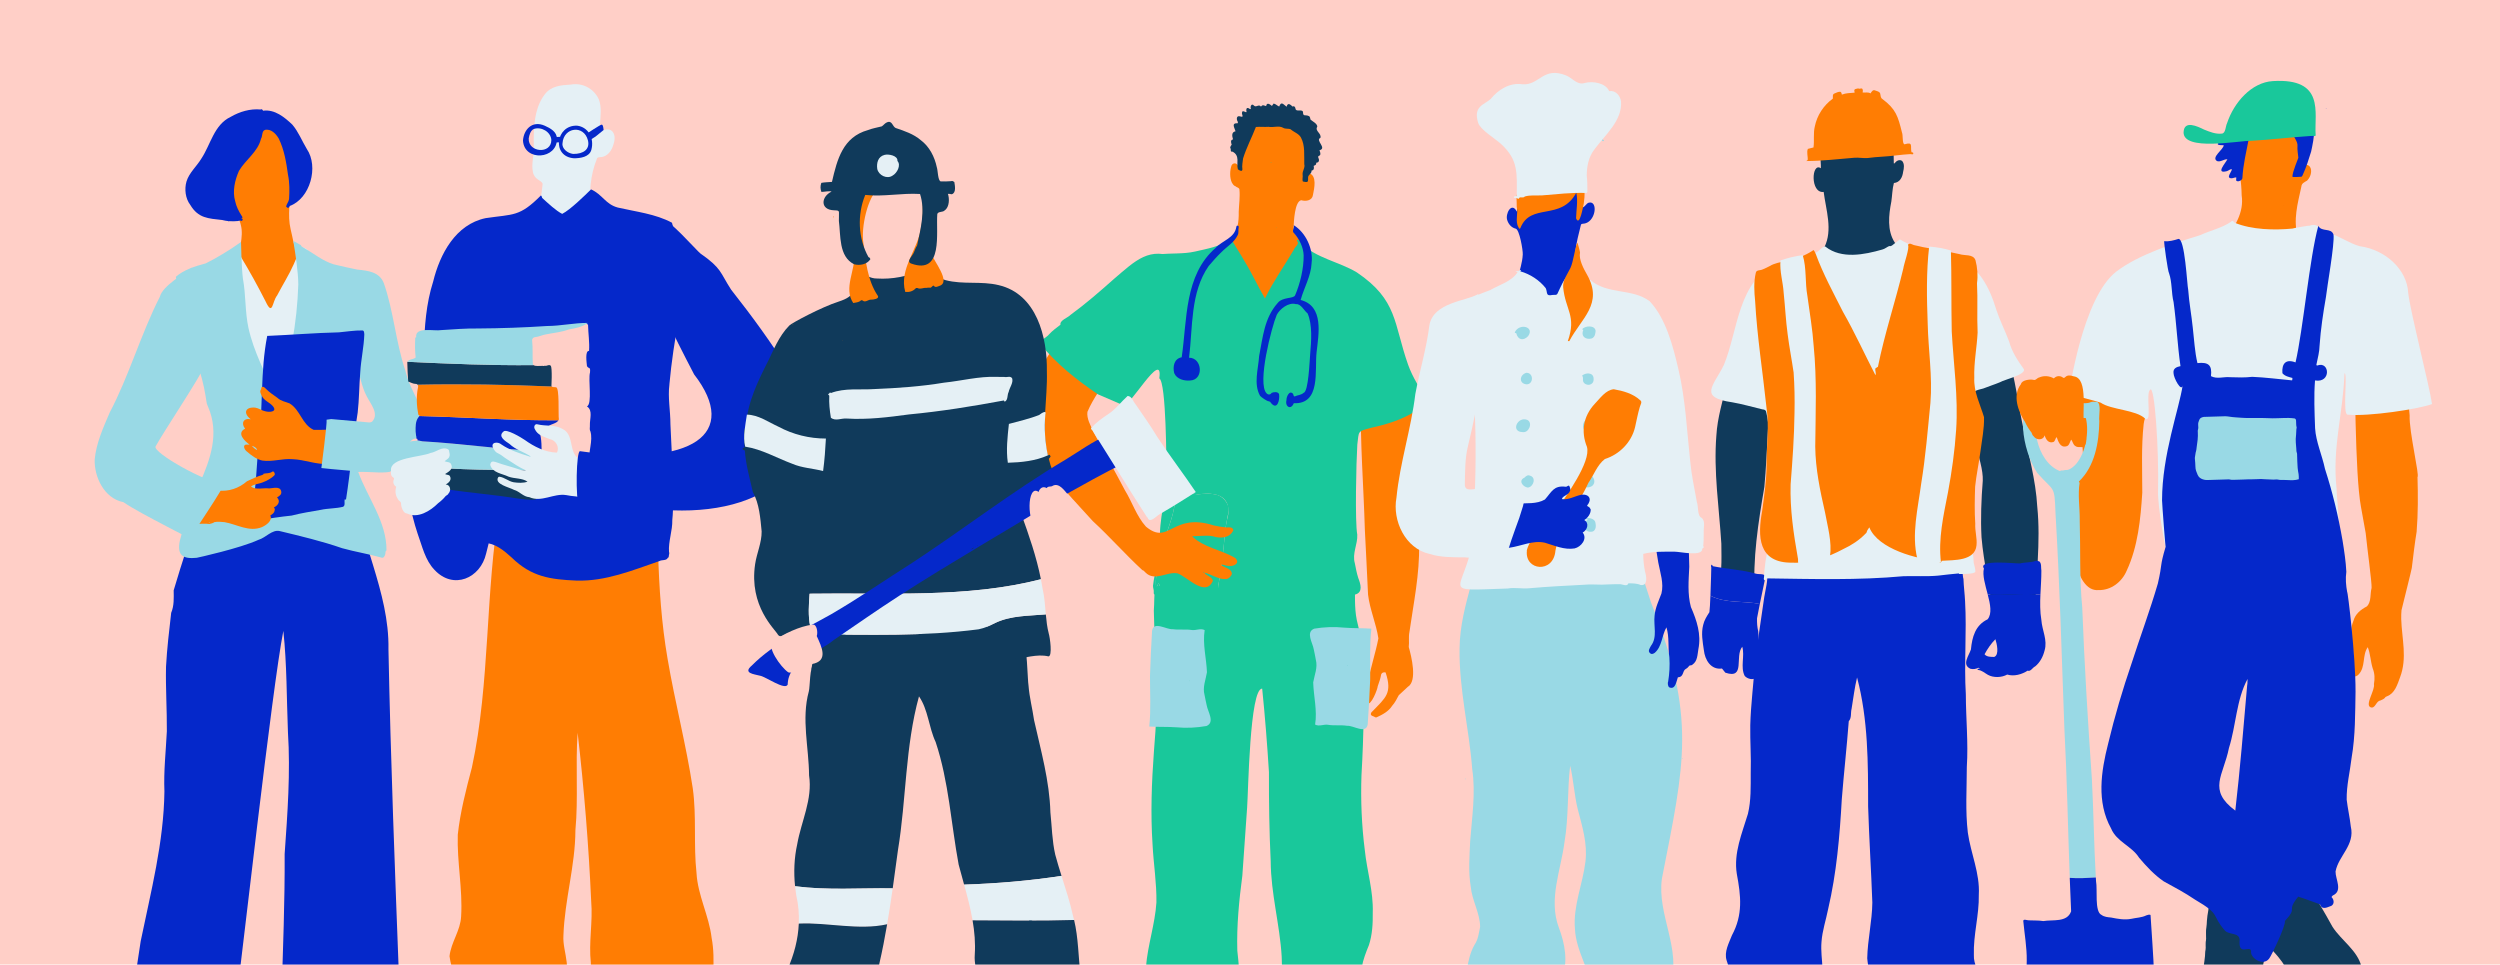 <?xml version="1.0" encoding="UTF-8"?><svg id="Lager_1" xmlns="http://www.w3.org/2000/svg" width="2592" height="1000" viewBox="0 0 2592 1000"><defs><style>.cls-1{fill:#0528ca;}.cls-2{fill:#fff;}.cls-3{fill:#ffcfc7;}.cls-4{fill:#e5f0f5;}.cls-5{fill:#ff7d03;}.cls-6{fill:#103a5b;}.cls-7{fill:#19c89b;}.cls-8{fill:#99d9e5;}</style></defs><rect class="cls-3" x="-364.53" y="-34.16" width="3304.95" height="1274.77"/><path class="cls-4" d="m250.05,253.13l-30.19,60.06,73.48,143.46,37.32-169.12s-6.36-28.98-16.01-30.82c-9.65-1.84-25.39-4.75-25.39-4.75l-39.21,1.18Z"/><path class="cls-5" d="m249.57,266.01h-1.8c.04-1.67.78-3.3-.35-4.84.97-.79,1.47-1.68,1.45-2.93.12-1.85.79-3.7.8-5.6.93-6.35,1.71-12.98.03-19.3-1.25-6.02-4.83-11.02-7.35-16.53-2.63-5.25-4.74-10.69-7.82-15.69-1.46-5.39-.05-11.38-.67-16.83-1.05-8.19-2.65-16.29-2.49-24.6-.47-.29-.92-.57-1.4-.87.56-22.75,21.45-19.7,37.43-22.98,7.73-1.67,15.53-3.86,23.42-4.21,5.97,0,4.13,7.29,5.38,11.21,1.44,9.83,3.38,19.58,3.61,29.49.6,7.09,2.34,14.01,1.81,21.21-.66,14.52-3.71,29.58-.33,44.02,2.2,7.94,2.47,16.96,7.78,23.56.3.44.36.89.16,1.41-1.35,3.86-3.05,7.58-4.64,11.34-5.02,11.29-11.66,21.64-17.34,32.57-5.15,6.38-4.39,22.05-11.9,6.04-8.05-15.8-16.55-31.31-25.78-46.47Z"/><path class="cls-1" d="m413.92,1019.77c-4.39-115.5-8.9-231.11-11.17-346.65,1.07-60.1-31.15-114-36.86-172.83,1.46-.2,3.61-4.17,1.38-4.34-2.86,1.12-5.51,2.76-8.8,2.49-.38-.02-.95.18-1.13.46-4.17,2.96-14.29.32-19.86,1.48-14.95,1.39-29.98,3.57-44.88,4.43-22.14,1.2-44.29-4.15-66.22-1.09.69-1.95,1.32-3.73,1.93-5.47-2.35-2.42-2.91,1.65-4.06,2.98-8.04,18.94-21.49,36.27-26.79,56.59-5.65,14.8-17.03,52.84-17.4,54.28.13,7.97.52,15.97-2.58,23.26-2.14,18.56-4.34,37.17-5.35,55.82-.49,22.34,1.02,44.63.86,66.96-1.01,20.79-3.4,41.56-2.52,62.4-.66,52.87-14.06,103.91-24.62,155.4-5.67,35.81-9.37,72.83-24.38,106.38-9.6,20.33,37.96,8.4,47.97,9.7,22.12-2.11,44.19-2.74,66.46-3.24,2.09-.26,2.75,2.54,4.94,1.33-.31-4.13.81-4.89.39-8.9-.63-1.01-.53-2.49-1.4-2.11,10.76-82.77,42.44-367.37,53.94-424.96,3.72,34.64,3.37,70.12,4.77,104.96,2.7,42.04-.45,84.27-3.42,126.3.26,49.33-1.74,98.5-3.26,147.79-1.12,10.19-.35,20.64-1.53,30.78-1.44,5.62.54,18.63-3.66,22.1.8.93,1.8,3.77,3.18,2.08,4.08-4.03,14.75-.87,20.29-.77,15.46-1.58,30.93.6,46.51.2,14.93.33,29.52-1.42,44.38-2.96,4.24.58,8.02-2.23,12.14-1.05,1.12.33,2.2.22,3.33-.62-2.32-20.93-.88-42.21-2.55-63.19Zm-119.93-381.21c-.07.03-.11.06-.12.09.02-.03.05-.06.12-.09h0Zm.04.39c.03-.07.05-.14.08-.2-.03.07-.05.14-.08.2Z"/><path class="cls-8" d="m444.82,451.87c-1.4-24.5-19.34-44.37-24.69-68.11-9.93-29.44-11.93-60.87-22.15-90.08-4.51-11.84-16.48-13.07-27.57-14.18-8.18-1.53-16.28-3.58-24.44-5.45-11.55-3.5-20.96-11.47-31.32-17.34-1.72-1.02-2.04-.94-2.75-2.64-.64-.03-7.21-4.39-7.78-3.97,2.2,13.16,5.04,31.44,5.16,44.74-1.35,39.53-7.72,79.72-23.72,115.97-10.07-23.08-22.53-46.02-27.99-70.94-3.63-16.82-2.56-34.06-5.72-50.96-1.42-10.57-1.96-37.26-1.96-38.05-10.48,7.61-24.97,16.5-36.55,22.19-11.97,3.19-22.95,6.89-31.04,13.93,7.16,34.39,12.51,69.22,22.34,102.82.72-1.75,1.45-3.5,2.17-5.25,3.9,10.81,5.8,22.43,7.61,33.95.44,1.12.88,2.23,1.34,3.34,11.97,27.61,2.4,54.51-9.11,80.13-5.63,19.91-15.39,38.63-20.23,58.74-3.1,15.15,3.31,19.06,17.53,17.6.82-.08,45.13-9.91,64.02-18.62,7.48-2.07,14.2-11,22.11-9.07,21.76,5.25,43.5,10.41,64.69,17.75,13.36,3.73,27,5.9,40.31,9.62,2.67,1.35,4.06-1.76,4.47-3.94.16-1.15-.13-2.59,1.16-3.46.26-29.54-19.55-54.46-29.31-81.28,30.33-2.17,76.07,6.96,73.41-37.47Zm-58.99-14.76c-3.91,2.68-9.39,2.32-13.97,2.63-5.64.33-11.06,2.49-16.66,2.73,8.81-20.38,12.2-42.37,14.17-64.48,3.9,10.68,5.36,22.61,10.82,32.84,3.83,7.7,13.25,18.25,5.65,26.28Z"/><path class="cls-1" d="m318.1,154.44c-5.04-8.35-8.61-17.7-14.98-25.19-8.15-7.77-18.37-16.11-30.35-14.46-.75-1.11-1.18-2.05-2.64-1.27-10.77-.99-21.58,2.22-30.95,7.63-17.37,8.29-20.67,28.64-30.45,43.36-4.85,8.04-12.69,14.68-15.39,23.75-2.25,7.77-1.14,17.57,3.92,24.13,8.32,13.99,18.72,14.09,33.19,15.73,2.03.55,4.14.91,6.25,1.12l-.26.31,1.12-.25c3.15.25,6.31.17,9.24-.15,1.36-.49,2.54-.52,4.13-.09,1.34-1.91.66-2.51-.83-2.55l.37-.08-.21-.34c.24.07.49.09.75.02.89-.81-.29-2.04-.74-2.8-2.85-4.46-5.3-9.35-6.4-14.58-3.07-10.32-.37-21.96,3.9-31.57,6.9-11.73,19.5-19.48,22.85-33.32,1.77-2.71.67-7.83,3.96-9.08,6.29-1.64,11.53,3.95,14.43,8.89,5.73,11.72,7.82,24.69,9.59,37.54,1.73,8.36,1.62,16.78,1.12,25.27-.46,2.75-2.46,4.93-3.1,7.64,1.41,1.89,2.95,1.94,3.67-.5,21.27-7.68,30.37-40.77,17.8-59.16Z"/><path class="cls-1" d="m358.71,518.16c-.41-.22-.73-.39-1.15-.62-1.07,2.41.95,6.79-2.03,7.93-7.37,1.84-15.32,1.49-22.8,3.12-10.14,1.78-20.33,3.36-30.37,5.96-11.94,1.26-23.57,2.94-35.35,5.23.29.74-.03,1.87-.9,1.48-3.08-1.74-4.61-3.01-4.06-6.77.54-8.36,1.18-16.66,2.06-24.99,2.03-16.15,2.11-32.47,4.22-48.66,4.51-37.21,1.45-76.11,8.73-112.56,24.71-1.04,49.55-3.14,74.33-3.7,8.06-.67,16.07-2.14,24.22-1.96,2.09-.07,1.96,2.71,2.1,4.21-.45,13.2-3.48,26.13-4.21,39.29-1.14,13.86-1.08,27.89-2.66,41.73-4.84,29.94-7.49,60.5-12.13,90.3Z"/><path class="cls-5" d="m193.23,540.81c6.2-11.4,11-23.57,15.07-35.89.63-2.06,2.62-.99,4.07-.5,4.37,1.79,9.81,1.65,13.7,4.16,11.05,1.32,21.72-2.37,30.03-9.64,5.43-2.64,10.99-5.09,16.78-6.87.11-.3.21-.59.32-.91,2.95-.71,6.51-.11,9.01-2.08,1.74-1.26,3.15,1.93,2.55,3.34-3.19,3.63-8.17,6.07-12.67,7.82-3.87,1.61-8.49,1.54-11.84,4.17,4.98,3.91,12.85,1.14,18.81,1.99,4.02-.14,11.35-2.66,12.49,2.98.79,3.28-1.87,4.9-4.33,6.32,3.92,4.05,1.12,8.38-3.28,10.42.98,1.05,1.28,2.09.68,3.41-.28,2.64-2.63,3.57-4.4,5,2.79,5.18-4.45,10.2-8.76,12.03-13.21,5.37-25.88-3-38.66-5.19-3.49-.3-7.15-.77-10.6.02-1.39,1.15-3.4,1.38-5.1,1.89-7.91-1.17-16.69,1.64-23.88-2.49Zm24.33.98c-.52-.2-.91-.09-1.26.33.45,0,.93.23,1.26-.33Z"/><path class="cls-5" d="m338.63,480.01c.72.56,1.74-.29,1.98.9-12.12,1.17-24.88-4.46-37.31-4.83-10.53-.92-21,3.05-31.38,1.42-6.14-1.38-10.99-5.11-15.68-9.13-2.16-1.32-5.08-6.3-1.5-7.4,1.39-.19,2.69.15,4.03-.01-5.32-3.73-13.75-12-4.63-16.5-4.55-5.6-1.66-11.37,5.79-9.77-8.41-6.68-5.31-13.11,4.83-12.04,3.68.62,6.61,3.07,10.26,3.75,4.21,1.18,12.91.82,7.9-5.28-3.52-4.16-9.66-5.83-11.72-11.21-.88-1.82-2.15-4.19-.68-6.03.69-.89-.16-2.23,1.22-2.64,1.64-.8,2.96.97,4.05,1.95,3.52,3.64,7.8,6.34,11.86,9.3,3.44,3.35,8.31,4,12.54,5.74,11.25,6.69,12.91,21.98,25.06,27.46,25.69.7,16.82-7.04,13.37,34.32Zm-72.01-13.34c-.45-2.49-3.84-4.2-5.48-4.29,1.6,1.72,3.21,3.22,5.48,4.29Z"/><path class="cls-8" d="m338.62,435.14c.68,3.39-5.42,50.12-5.42,50.12,0,0,67.73,7.45,71.8,3.39,4.06-4.06,6.1-48.09,6.1-48.09l-67.73-6.1"/><path class="cls-8" d="m231.61,501.52c-16.67-.26-73.84-32.46-70.28-38.7,8.73-15.95,44.82-69.54,52.29-86.13-9.98-38.47-7.61-60.09-14.52-99.37-7,5.73-30.72,19.02-33.36,30.4-19.47,38.01-31.94,81.98-51.98,119.97-6.46,15.05-14.17,32.11-15.58,48.77-.6,17.37,9.32,40.13,29.84,44.23,18.25,12.66,77.58,41.17,69.05,38.4-1.59-.52,38.97-58,34.54-57.57Z"/><path class="cls-1" d="m419.44,481.89c10.24-1.69,21.03,2.39,31.13,1.48-1.16-24.76-5.88-49.51-4-74.42,1.85-17.38,3.65-35.27,10.47-51.37.77-1.41-.32-4.84,1.97-4.55,17.37,8,29.15,24.29,43.64,36.3,1.23,1.24,30.09,24.5,20.45,20.64-3.96,9.35-3.2,20.07-4.36,29.95-.16,14.38-1.13,28.68-1.17,43.09-.42,30.69-5.77,61.22-13.54,90.92-5.94,25.72-33.97,37.9-53.48,16.95-9.88-10.16-12.79-24.68-17.55-37.59-7.62-22.92-11.61-47.55-13.56-71.43Z"/><path class="cls-5" d="m633,1078c21.2-1.23,42.37-3.26,63.51-1.95,12.76.68,25.49-.78,38.08.01,1.15.27,2.28.68,3.19-.49,8.21-1.32,8.98,5.85,8.49-6.53-1.53-6.08,3.91-21.34-1.61-24.19-1.98-.8-4.12.09-5.97-.78-1.24-23.97,3.7-47.99-.88-71.69-2.69-22.98-14.42-44.15-15.67-67.34-3.19-28.87.18-58.73-3.85-87.55-6.82-45.17-18.48-89.35-26.12-134.36-6.35-36.69-8.8-73.78-9.87-110.89-1.06-6.04,5.59-43.5-3.58-41.61-29.67,1.38-59.64.37-89.31,2.77-20.86-2.15-54.42,4.43-71.28-7.4-15.14,86.73-9.76,181.41-28.86,269.74-6.04,22.82-12.09,46.13-14.64,69.63-.9,28.37,5.18,56.34,3.48,84.65-.63,14.8-10.47,26.85-12.04,41.36,1.57,13.68,10.48,28.49-.69,40.62l-1.27-.42c-.03-.07-.06-.14-.09-.2-.04.05-.08.09-.11.14-.48-.3-8.58-1.73-10.57,4.03-1.62,5.4,1.05,27.49,1.05,27.49-.7,2.99-2,6.79,1.52,8.35,0,1.02,5.54,2.17,5.83.99,8.92,2.2,115.5.98,123.13,2.15,3.01,1.3,5.83,2.36,8.72,0-2.72-8.41,4.52-38.43-6.72-39.43.38-12.65,2.28-25.19.65-37.79-1.02-9.21-3.96-18.31-3.34-27.49,1.22-36.6,12.3-72.36,12.42-109.04,3.11-33.26-.09-67.95,2.31-101.06,6.64,57.92,11.45,116.42,14.04,174.63,1.88,21.22-2.77,42.69-.34,63.9-1.01,17.47,14.2,32.35,11.63,44.93-2.01.88-3.99,1.96-5.4,4.16,1.52,10.85,2.1,21.89,3.13,32.58,3.31.83,7.38-2.04,11.01-1.89Z"/><path class="cls-4" d="m612.56,222.63c-.44-.15-.78.04-1.06.28-1.36.99-3.21.72-4.82.81-6.14.73-12.3,1.18-18.51,1.51-10.11-.37-20.61.04-30.43.44,1.12-11.68,3.86-23.36,4.89-35.09-1.16-3.84-8.41-3.96-10.05-12.01-2.03-8.96,1.45-17.94.86-26.99-.33-17.73.08-39.16,11.32-53.66,6.64-8.89,16.84-9.59,27.01-10.23,12.28-2.2,24.09,4.18,29.19,15.52,3.02,8.3,1.69,17.37,1.05,25.97.33,2.98-.91,7.68,3.76,5.65,10.58-3.34,13.38,6.5,10.3,14.8-1.65,6.38-6.34,13.12-13.54,13.25-1.12.13-2.74.1-3.42,1.14-7.04,17.16-8.84,36.6-5.88,54.86.04.54.16.99.54,1.38.58.58-.1,1.36.16,2.1.79,1.76-1.03,2.46-1.39.28Z"/><path class="cls-1" d="m584.23,346.9c-.56-.5-1.11-1-1.12-1.86,1.23-.64,2.49.72,1.12,1.86Z"/><path class="cls-1" d="m648.48,388.34c.62-1.05,2.22-.53,2.67.38-.98-.02-1.82.16-2.67-.38Z"/><path class="cls-1" d="m633.49,323.66c.4.41.04.61-.27.85-1.03.09-.3-.68.27-.85Z"/><path class="cls-1" d="m610.45,348.81c.14-.19.21-.27.27-.36.23.19.54.29.31.63-.18-.09-.37-.18-.58-.28Z"/><path class="cls-1" d="m694.06,398.58s-.02.01-.04.02c2.14-23.32,5.56-46.22,9.94-69.26.07.05.16.09.23.14-11.04-31.36,2.6-66.72-7.5-98.57-17.13-9.21-37.3-11.37-56.13-15.72-12.89-3.48-15.69-13.36-27.76-18.85-6.73,6.56-21.51,21.15-29.93,25.4-6.55-3.35-14.36-10.74-20.71-16.5-.6-1.89-.8-2.31-1.29-2.65-22.28,22.43-28.36,19.25-57.4,23.57-31.1,6.53-47.35,37.16-54.33,65.64-14.79,46.38-6.7,95.77-12.27,143.4-4.07,21.68-14.43,41.76-20.79,62.78,22.41,16.9,46.19,32.11,65.41,53.19,2.34-10.66,4.48-21.35,6.05-32.14,2.49-22.7,8.47-44.79,11.38-67.41,4.39-24.63,6.8-49.64,12.79-73.97.69,17.75-1.52,35.31-.2,53.03-.56,14.66-.01,29.35-.53,44.01-.51,9.66-4.4,18.71-5.58,28.3-2.72,13.79-3.42,27.93-3.72,41.95.66,4.58-.28,9.27.31,13.86.23,1.25-.42,2.11-1.02,3.08.49.8.49.81.91.86,11.46.39,20.56,7.97,28.64,15.32,20.45,20.04,40.03,22.73,67.28,23.9,30.04.9,58.02-10.67,85.94-20.28,2.54-1.41,6.58-.34,8.3-2.76.11-.22.2-.57.37-.62.99-.3.96-1.08,1.03-1.87,0-1.34.93-2.94.2-4.16-.84-10.7,3.69-22.09,3.41-33.19,2.82-25.55-1.94-92.22-1.94-99.17,0-13.96-2.82-27.92-1.05-41.32Z"/><path class="cls-1" d="m598.39,130.3c-22.27-.99-26.89,32.32-3.05,33.82,6.54-.07,15.44-1.31,17.7-8.52,3.52-12.69-3.5-23.95-14.65-25.3Zm-4.27,29.28c-5.66-.69-11.81-5.57-10.91-11.11,1.14-16.61,22.17-19.43,26.37-2.93,2.22,9.01-4.35,14.24-15.47,14.04Z"/><path class="cls-1" d="m577.43,143.76c-.03-7.13-6.78-10.83-12.66-13.43-13.13-5.79-21.78,4.15-22.54,15.41,1.27,22.11,35.85,19.6,35.2-1.99Zm-29.25-.21c.5-3.34,1.81-8.26,5.27-9.81,7.66-2.7,17.62,2.86,18.2,11.39,0,14.99-24.22,13.13-23.47-1.58Z"/><path class="cls-3" d="m608.59,421.37c6.36,4.18,2.73,13.06,3.01,19.54.16,2.02-.64,4.45.52,6.24,2.98,9.9-2.48,21.35-1.04,31.9,6.08-.98,1.65,10.6,2.47,14.13.56,7.35-.3,10.99-8.67,10.93-5.29.81-10.53,2.44-15.74,3.71-46.82,14.78-41.01,7.85-87.11,3.2-15.11-1.74-30.14-3.61-45.23-5.54-7.67-1.92-21.83,1.12-23.44-9.42-4.98-16.78,3.42-14.14-7.29-18.25-3.75-6.52-4.75-24.62,6.8-23.06-.97-6.74-2.07-14.61.84-21.28,2.06-2.58-.1-6.07,0-9.02-1.33-7.88-.28-15.7.42-23.54-15.18-3.84-7.85-4.63-10.7-19.9-1.6-8.28,3.5-6.08,8.15-9.69-.1-22.05-4.59-30.16,22.44-27.46,48.71-3.35,97.78-1.74,146.27-7.68,3.15.25,6.73-1.84,9.41.47.16,9.09,1.7,18.5,1.03,27.16-4.45-.32-2.4,12.66-2.15,15.79,2.07,3.34,3.74.09,3.14,6.63-2.1,7.44,2.61,32.49-3.14,35.11Z"/><path class="cls-6" d="m431.12,488.4c.12-.86-.19-1.9.21-2.69.02-.03.05-.05.08-.08-.54,5.07-1.04,13.96,1.78,15.53.13.07.36.15.69.24,3.04,3.77,9.94,3.69,14.5,3.97,5.27.93,10.66,1.54,15.99,2.17,23.88,3.54,47.95,5.35,71.8,9.23,6.36.89,12.79,1.86,19.25,1.21,1.18-3.94-.01-8.49.26-12.67.07-2.94,1.04-7.56,4.66-7.65.55-.03,1.19-.09,1.63-.74.07-2.85.23-5.71.43-8.57-44.14-2.21-88.17.24-131.4-6.12.07,1.25-.12,3.1.13,6.16Z"/><path class="cls-8" d="m447.81,458.26c-3.29.55-6.58-.02-9.87-.71-2.47-.14-4.94-.27-7.41-.37,2.47.11,4.94.24,7.41.37-1.71-.36-3.41-.74-5.12-1.03-.06.11-.13.23-.22.34-.06.01-.12.02-.18.03.41.16.85.28,1.35.28-.5,0-.94-.12-1.35-.28-3.29.64-8.03-.5-8.97,3.85-1.52,5.58-1.26,11.82.72,17.27,5.72,1.72,6.69,2.02,6.82,4.23,43.23,6.36,87.27,3.91,131.4,6.12.3-4.43.65-8.86.76-13.24-.5-.25-.97-.48-1.5-.74-.06-2.25-.07-4.49-.09-6.73-41.37-1.48-82.16-7.79-123.62-10.1,3.29.69,6.58,1.25,9.87.71Z"/><path class="cls-1" d="m434.8,431.34c-.18.41-.62.87-1.01,1.36-3.13,4.08-2.94,9.82-2.87,14.65.23,2.73.35,5.63,1.83,8.04.28.44.26.78.08,1.13,1.71.29,3.41.67,5.12,1.03,41.47,2.31,82.25,8.62,123.62,10.1,0-.25,0-.5-.01-.75h-5.75,5.75c-.05-4.52-.17-9.03-.87-13.51-2.05-7.74,1.65-9.54,8.19-11.77,2.97-2.07,8.38-2.69,10.17-5.91-47.84.44-96.48-3.26-144.25-4.37Z"/><path class="cls-5" d="m432.9,398.86c.65.77.83,1.94.42,3.13-1.83,9.18-1.4,18.8.4,28.02,1.12.38,1.29.83,1.07,1.33,47.77,1.11,96.41,4.81,144.25,4.37.15-.27.29-.56.39-.88-.77-4.66.87-33.36-2.99-33.27-1.3-.35-3.56.1-4.4-.85-46.13-1.94-93.11-2.87-139.14-1.85Z"/><path class="cls-6" d="m422.45,375.13c-.06.14-.13.28-.17.43.12,6.73.49,13.33.94,20.01,2.39.79,4.64,2.26,7.21,2.41,1.12-.13,1.95.25,2.47.88,46.03-1.02,93.01-.09,139.14,1.85-.29-.33-.41-.82-.27-1.58.22-5.3.42-10.71.07-16-.33-3.74-.55-5.62-4.92-4.03-1.08.48-2.11-.17-3.21.34-.64.18-1.39-.35-2.02-.08-1.92-.11-6.7.64-8.53-.81-43.38.49-87.49-1.45-130.72-3.42Z"/><path class="cls-8" d="m555.25,349.49c3.58-.44,6.92-2.11,10.5-2.75,8.04-1.66,16.29-2.25,23.99-5.21,6.93-1.12,13.88-2.5,19.72-6.73-14.11-.14-28.03,3.17-42.2,3.2-23.87,1.59-47.74,2.42-71.84,2.57-12.61-.16-25.37.87-37.97,1.67-7.01,1.35-27.52-3.89-25.93,7.42-.37.17-.65.3-.99.45-.34,6.79-.4,13.83.43,20.51-2.3,2.33-7.2,1.53-8.53,4.51,43.23,1.96,87.34,3.91,130.72,3.42-.38-.3-.64-.68-.72-1.19-.53-8.06.16-16.36-.73-24.41-.16-2.03,1.59-3.54,3.53-3.46Z"/><path class="cls-4" d="m611.09,476.35c-1.98-.5-5.35-1.74-6.29.72-17.16-3.14-7.72-25.38-21.27-32.18-7.91-4.9-17.49-2.74-26.13-4.92-2.94-.99-4.33,2.71-2.91,4.88,2.9,6.5,9.46,7.87,15.4,10.38,6.35,1.12,10.5,8.16,7.53,14.05-12.39-.42-23.5-6.11-33.41-13.19-3.22-2.23-19.4-12.06-22.05-8.59-6.2,5.09,2.27,10.05,6.3,12.76,6.2,6.04,14.93,8.23,21.93,12.97-.59.52-.98.14-1.37,0-10.01-3.09-20.13-6.4-28.88-12.35-3.78-3.38-11.9-2.51-8.51,3.95,1.18,2.24,2.55,4.27,5.09,5.24,3.31,1.52,6,4.18,9.12,6.03,6.44,4.2,12.76,8.53,19.8,11.69-1.88.19-3.6-.14-5.36-.49-8.71-3.1-17.8-5.13-26.49-8.37-3.23-.89-4.69-.49-5.36,3.01,2.37,8.39,12.22,8.96,18.94,12.23,6.33,2.36,14.04,1.28,19.76,5.22-4.36,1.65-9.77,1.29-14.49.61-5.29-1.01-9.32-4.98-14.57-5.74-.41-.08-1.11.25-1.37.62-4.25,7.16,11.86,10.42,16.37,13,5.81,1.56,9.66,7.2,16,7.6,12.64,5.66,25.11-4.19,37.99-2.19,3.44.71,6.82,1.09,10.34,1.42,5.15.71,10.06,2.34,15.18,3.15,2.96.76,6.13.7,9.12,1.23l5.26-41.62c-5.25.14-10.5-.11-15.67-1.12Z"/><path class="cls-1" d="m601.39,467.79c116.78,16.82,165.91-18.06,118.26-79.63-11.1-21.27-22.06-42.82-32.03-64.51-10.18-25.35-.23-14.44,9.35-41.39,3.6-7.11-13.31-46.26-8.98-52.95,2.64-5.71,35,31.3,38.23,33.54,22.36,15.56,20.28,19.76,31.78,37.43,21.47,27.31,42.09,55.27,60.26,84.88,51.45,121.36-57.94,157.45-158.08,140.03-19.45,1.64-40.29-2.85-59.65,2.35-4.15-11.62-3.03-60.32.87-59.75Z"/><path class="cls-1" d="m574.83,142.29s6.23-.72,6.94-.24.6,5.51.6,5.51l-7.66.12.12-5.39Z"/><path class="cls-1" d="m608.5,138.48s13.41-8.91,15.21-9.27,2.08,5.61,2.08,5.61l-8.33,6.76-4.79,2.99"/><path class="cls-4" d="m461.46,491.49c1.36.96,3.77.53,4.85,1.89,2.39,3.98-.82,7.17-4.21,8.91,4.91.28,5.93,6.34,2.86,9.44-.57,1.32-1.76,1.68-2.79,2.47-2.3,2.83-5.01,5.38-7.95,7.55-8,8.01-21.05,16.21-32.41,10.55-3.61.16-6.01-6.8-6.01-9.92.41-2.3-2.31-2.87-3.14-4.76-2.7-3.86-3.27-8.58-1.85-12.95-2.89-1.65-3.82-5.12-2.27-8.03.4-2.41-4.07-.77-3.2-8.91-1.07-13.56,31.03-13.67,41.02-18.1,6.28-.89,12.09-7.28,18.38-3.68.35.18.86,1.02.84,1.5.2,2.07,1.25,3.84.3,5.94-.7,2.42-3.38,3.17-4.87,4.87,2.22,1.02,5.89.38,6.87,3.4,2.24,4.84-3.04,7.68-6.42,9.81Zm1-24.91c-.32-.45-.6-.29-1-.31.36.11.59.18,1,.31Z"/><path class="cls-5" d="m1418.24,707.07c2.92-15.15,7.99-30.31,10.88-45.2-2.31-15.38-8.88-29.92-10.73-45.38-1.22-22.49-1.98-44.91-3.32-67.4-1.25-45.08-4.99-90.04-4.08-135.2.61-17.4.36-35.19,3.42-52.46,2.67-7,12.8-2.36,18.46-2.85.09,0,.18,0,.28,0-.06.3-.12.6-.21.91,5.91,1.11,5.98,7.01,7.22,11.72,3.51-2.4,1.24,4.71,4.75,2.31.03,2.36-1.11,5.91.08,7.08,14.26,8.1,15.24.55,18.96,15.85.89,4.59.81,33.53,2.79,37.65-2.77,24.31-3.95,48.38-2.67,72.15-.13,19.66,6.83,38.68,7.24,58.38.65,30.61-5.72,60.61-10.02,90.7-1.06,5.11-.04,10.46-.7,15.45,2.73,9.66,9.19,35.43-1.03,41.38-3.03,3.06-6.29,5.63-9.32,8.65-2.02,3.76-3.89,7.69-6.81,10.88-3.71,5.87-10.04,9.26-16.21,12.05-.65.16-1.17.14-1.74-.25-1.09-.87-2.58-.87-3.68-1.88-1.1-.97-.33-3,.88-3.84,13.95-14.49,21.09-18.92,13.92-40.56-1.95-.42-3.77-.03-4.6,1.94-.67,4.3-2.17,8.3-3.58,12.36-.23,3.37-7.03,20.6-10.83,17.6-12.65.22,1.13-15.65.66-22.07Z"/><path class="cls-5" d="m1361.27,202.17c-.82,5.88-7.37,6.84-12.14,5.42-6.89,1.22-7.65,22.27-7.96,28.32-.55,11.29,11.05,9.83,5.1,20.09-3.68,8.85-8.86,17.07-13.61,25.42-3.28,8.92-7.52,17.59-13.51,25.24-7.95,10.26-9.29-.96-13.75-6.56-9.37-11.62-17.3-24.05-23.58-37.58-1.53-4.38-7.41-10.09-4.85-14.61,6.25-8.07,7.58-18.34,7.33-28.26.27-7.81,1.52-15.5.73-23.3-.32-1.94-2.97-1.99-4.12-3.26-1.79-.56-2.65-2.03-3.57-3.5-2.56-4.91-2.36-13.2-.39-18.25.81-1.64,3.34-2.85,5.34-1.16.92.57,1.14,2.07,2.39,1.97.85-12.23,3.48-24.14,5.7-36.22.54-5.19,6.62-8.12,9.9-7.57,8.4,2.33,20.96-3.34,29.33-.99,45.17,10.69,29.74,8.91,27.72,52.16,8.41,2.82,5.22,15.93,3.94,22.66Z"/><path class="cls-7" d="m1166.32,417.85c2.49,8.36,40.06-57.97,35.65-25.57,7.33,4.21,7.33,89.21,7.43,97.93.31,26.76-8.51,47.55-6.51,73.48-.62,14.81-5.87,28.97-7.46,43.69-.05,2.32,1.14,4.55.76,6.97-.25,2.56,1.95,2.71,2.87.22,31.19-1.54,62.58,1.35,93.75,4.13,21.49,1.11,42.78-2.59,64.33-1.79,16.04-.19,32.01,2.26,47.89-.5,8.53-2.2,5.51-11.18,3.22-17.13-1.61-4.99-2.56-10.12-3.55-15.26-2.97-10.21,3.06-19.67,2.51-29.7-2.46-12.79-1.09-75.49.05-93.34,1.84-14.36-.19-13.54,14.23-17.42,15.73-3.46,31.46-8.09,45.18-16.79,3.84-2.47,14.25-6.57,13.27-11.77-7.59-11.78-15.28-23.59-20.01-36.8-15.2-43.03-10.6-66.99-53.12-95.75-18.65-11.25-42.21-14.68-58.06-30.4.21-.98.4-1.89.61-2.85-1.05-.42-1.28.67-1.92.84-.53.08-.49-.45-.73-.67-.51-.53-1.31-.78-1.91-.27-.39.58.28,1.24.65,1.68,1.36,2.75-3.15,5.37-3.94,8.09-9.96,16.92-21.38,32.79-29.98,50.53-7.5-12.66-13.56-26.26-21.33-38.79-3.8-6.9-8.35-13.35-12.16-20.26-1.1-1.87,1.42-3.32,2.18-4.82-1.12-1.27-2.2,1.35-3.34,2.01-1.01-1.39-1.64-.69-1.38,1-10.83,7.1-24.2,9.44-36.62,12.28-12.21,2.78-24.89,1.4-37.3,2.96-1.2.09-47.32,145.82-35.24,154.07Zm41.78,139.27c5.48-16.89,12.14-31.09,9.66-49.28,1.25-.55,2.23.04,3.23.47,6.45,3.26,13.92,2.91,20.88,4.24,5.62-.55,11.25-1.27,16.9-.14,14.02,2.5,17.22,14,13.42,26.37-2.01,9.08-2.53,18.39-3.44,27.6-1.36,13.22-3.14,26.44-5.43,39.59-.93,2.39.41,8.15-2.58,8.56-17.3-2.41-34.9-1.27-52.26-2.67-1.22-2.37-3.17-1.62-5.18-1.19-.52.25-1.16.26-1.75-.44.21-1.11.45-2.32.7-3.65-.32-.47-.32-1.31-1.22-1.67-1.04,1.5-.81,3.44-2.2,4.79-1.5-9.68,1.15-18.74,3.29-28.08,1.26-8.38,3.31-16.51,5.98-24.51Z"/><path class="cls-7" d="m1328.82,1070.26c-.06-6.43-.85-12.8-.2-19.21.85-19.66,1.08-39.47.23-59.23-1.91-33.1-11.26-65.54-11.39-98.9-1.5-30.77-1.91-61.31-1.82-92.29-1.77-28.67-4.09-57.94-7.02-86.63-12.93-.55-14.41,107.5-15.61,123.26-1.56,23.54-3.29,47.12-4.97,70.71-3.37,25.61-5.97,51.72-5.2,77.73,1.54,13.98,3.05,28.03,1.46,42.15-.8,11.48-7.41,21.39-8.57,32.76-1.22,4.08,5.45,13.23-1,14.17-9.09.6-53.92.51-67.14,1.23-5.04-.12-21.34-.25-21.95-.7-2.1-1.59.08-3.15,1.88-3.29-1.11-23.18-3.32-46.98.65-69.95,1.82-22.39,9.36-43.94,10.8-66.41.34-20.07-3.02-40.17-4-60.06-2.14-32.07-.95-64.43,1.42-96.51,2.41-27.51,3.57-54.87,1.93-82.37-.79-21.19-1.51-42.47-2.04-63.61.7-8.05.05-16.43,1.48-24.44,2.47-1.99,6.17-.79,9.15-1.28,24.47-.28,49.05,3.42,73.39,1.74,18.19.55,36,1.48,54.16-.16,16.87-1.39,33.79-2.57,50.56-5.1,3.61-.28,18.54-5.92,19.65-.95.48,13.32-.65,26.88,2.06,39.98,2.86,11.26,4.94,22.75,5.83,34.35,2.18,42.09,1.47,84.35-.99,126.49-.88,25.8.17,52.17,3.46,77.74,2.22,21.66,9.02,42.81,8.23,64.77.16,11.33-.42,22.77-3.97,33.64-6.15,14.87-11.64,30.43-5.72,46.39,11.32,29.15,1.12,20.86-1.35,44.09-.21,2.63,1.47,8.1-2.69,7.93-9.86,1.12-58.66.67-60.01-.13-1.96-.12-3.96,1.45-5.85.44-4.77-1.17-9.48.82-14.34-.38-1.94-2.73-1.76-5.2-.55-7.95Z"/><path class="cls-7" d="m1318.21,168.51c-.32-.34-.91-.14-.66.32.29.29.47-.12.66-.32Z"/><path class="cls-7" d="m1323.47,235.68c.07.37.15.44.48.25-.12-.23-.19-.42-.48-.25Z"/><polygon class="cls-7" points="1315.07 165.15 1314.93 165.12 1314.96 165.22 1315.07 165.15"/><path class="cls-7" d="m1198.83,609.71c1.39-1.35,1.16-3.28,2.2-4.79.9.36.9,1.19,1.22,1.67-.26,1.33-.49,2.55-.7,3.65.58.7,1.23.68,1.75.44,2.02-.43,3.96-1.19,5.18,1.19,17.36,1.4,34.96.26,52.26,2.67,3.01-.35,1.64-6.23,2.58-8.56,2.29-13.14,4.06-26.36,5.43-39.59.91-9.21,1.43-18.52,3.44-27.6.59-4.67,2.72-9.74,1.08-14.32-1.99-6.08-7.97-11.57-14.5-12.05-5.64-1.12-11.27-.41-16.9.14-6.97-1.33-14.44-.98-20.88-4.24-1-.43-1.98-1.01-3.23-.47,2.49,18.22-4.17,32.37-9.66,49.28-2.67,8-4.73,16.13-5.98,24.51-2.13,9.33-4.79,18.4-3.29,28.08Z"/><path class="cls-8" d="m1248.98,653.29c-4.17-2.25-8.8.54-13.23-.08-6.59-1.1-13.21.13-19.84-.87-6.51.67-19.96-8.99-21.46,1.81-.89,15.57-1.7,31.17-2.14,46.68-.04,17.45,1.08,35.06-.73,52.45,9.19.57,18.81.11,28.13.79,10.35.97,20.94.48,31.19-1.36,9.03-3.82,1.33-14.79.21-21.43-.92-3.58-1.47-7.21-2.24-10.79-2.21-8,1.25-15.7,2.5-23.47-.56-14.63-4.63-29.04-2.38-43.73Z"/><path class="cls-8" d="m1363.5,751.24c4.15,2.29,8.8-.46,13.23.2,6.58,1.16,13.21,0,19.84,1.06,6.51-.61,19.88,9.18,21.48-1.61,1.04-15.56,1.99-31.16,2.57-46.66.2-17.45-.75-35.06,1.22-52.44-9.19-.66-18.8-.29-28.12-1.05-10.35-1.06-20.93-.67-31.21,1.07-9.06,3.73-1.46,14.78-.41,21.43.89,3.59,1.41,7.23,2.14,10.81,2.13,8.02-1.39,15.68-2.72,23.44.42,14.63,4.35,29.08,1.98,43.75Z"/><path class="cls-7" d="m1319.46,357.14c-.61-.31-1.44-.05-1.34-1.08,1.16-.32,1.77-.89,2.21-2.11-.61-.44-1.18-.84-1.78-1.28-.68.35-.9.94-.88,1.63.21,1.4-.96,2.38-.74,3.81.27,2.38,3.15,1.06,2.54-.97Z"/><path class="cls-7" d="m1345.9,398.92c1.34-.47,1.09-1.58,1.35-2.61.13-.42.39-.88-.25-1.01-.38-.08-.62.25-.7.65-.23,1.09-1.06,1.75-.39,2.97Z"/><path class="cls-7" d="m1277.81,390.09c.49-.67.63-1.36-.26-1.51-1.06.23-.45,1.05.26,1.51Z"/><path class="cls-7" d="m1275.8,389.43c.54-.25.62-.95-.06-.88-.54.23-.36.57.06.88Z"/><path class="cls-7" d="m1437.9,379.79c.08.05.15.09.23.14.02-.19.13-.37-.09-.47-.05.11-.09.22-.14.33Z"/><path class="cls-7" d="m1233.65,705.66c-.4-.07-.04.98.06.38.01-.12-.04-.25-.06-.38Z"/><path class="cls-7" d="m1396.79,689.56c-.4-.07-.04.98.06.38.01-.12-.04-.25-.06-.38Z"/><path class="cls-6" d="m1275.76,153.95c.09.07.19.12.3.16-.06.51-.08,1.08-.01,1.69.24,2.17,1.72,1.38,1.72,1.38,8.19,4.1,3.87,12.05,5.66,18.35,1.36,1.02,4.76,3.08,4.68-.06-.59-3.72.32-7.45.69-11.12,3.42-11.15,9.05-21.71,13.3-32.7,4.35-.41,8.7.17,13.12-.17,4.92,1.02,10.39-1.53,14.97.92,2.35,1.62,5.48.58,7.93,1.66,3.44,3.02,8.45,4.4,10.72,8.56,4.43,8.3,3.15,18.49,3.42,27.53,1.13,3.89-2.18,7.04-1.71,10.89.48,2.31-.69,5.07.27,7.14,1.53.28,3.18.79,4.69.39,1.08-1.38.58-2.8.7-4.32-.07-3.37,3.93-4.01,3.58-7.36,2.73-.47,2.74-2.59,2.22-4.9,1.94-1.01,2.64-.75,2.71-3.29,3.43-.2,3.17-3.13,2-5.58-.65-2.81,4.26.07,1.32-7.34,8.22-2.2-4.81-10.34.97-12.86,1.4-4.75-6.18-7.04-3.24-11.6-.08-3.28-4.83-5.36-7.03-7.31-.5-1.27-.31-3.17-1.8-3.71-3.79-1.79-5.98,1.12-6.02-4.38-1.27-3.19-7.07.57-7.77-3.22-.11-1.15-.68-1.95-1.55-2.69-.4.16-.82.33-1.33.53-2.49-2.17-5.09-4.7-6.32.11-3.31-2.29-5.47-6.2-7.69-.19-2.08-.83-3.5-2.68-5.77-3.11-.55.77-1.12,1.56-1.76,2.45-2.24-1.72-5.23-4.16-6.01.21-2.12-.51-3.61-1.92-5.32.54-2.48-3.11-4.98,1.4-7.32-1.1-2.48-2.83-4.16,1.12-3.17,3.44-.78.75-1.69-.45-2.44-.73-2.19-1.04-2.81,1.8-2.07,3.36.41,2.99-5.07-3.5-4.74,2.36,1.07,3.17,1.04,3.73-2.38,2.68-3.41-.77-3.45,3.33-2.09,5.4.4.49.26,1.11.04,1.8-6.93-.28-3.32,4.53-2.24,8.35-4.37.8-3.64,5-2.59,8.39-2.95.64-2.09,3.31-1.41,5.51-.72.97-2.12,2.8-1.2,3.96Z"/><path class="cls-5" d="m1247.28,592.91c.17,1.14.98.66,1.48.82,2.05,3.53,7.64,3.77,8.79,8.43-7.67,17.29-25.84-3.49-36.39-7.63-10.85-2.48-23.79,9-33.6-1.03-.7-.59-2.19-2.55-2.99-2.24-18.47-17.06-33.14-34.01-51.62-51.05-25.79-28.65-65.88-67.45-69.11-107.07-2.4-15.02,5.85-29.26,11.53-42.67,3.21-9.84,9.19-18.15,14.78-26.82,5.66-7.69,9.63-17.19,17.2-23.31,5.32-2.87,13.04,11.71,16.32,15.45,10.16,9.88,20.78,19.71,30.53,29.91-.41.63-.77,1.18-1.03,1.57-1.09-.36-1.78-.59-2.65-.87-6.98,13.97-17.05,26.21-23.08,40.63-.88,7.12,3.26,13.95,5.98,20.28,10.63,20.43,22.12,40.41,32.79,60.82,7.61,12.32,12.07,26.97,21.86,37.84,24.19,20.22,26.77-15.17,70.51-1.16,4.3.9,8.72,1.72,13.08,2.07,2.8-.17,6.26-.67,7.11,2.76-3.53,8.36-13.69,8.93-21.24,6.38-7.08-1.39-14.19.06-21.51-.02,11.83,11.79,30.73,14.11,44.73,22.62,6.06,5.76-3.23,9.66-8.47,7.92-1.68.04-5.5-1.92-6.41-.72,3.73,2.62,11.59,3.87,11.27,9.41-.69,2.39-3.63,5.2-6.16,5.16-7.95.53-14.72-4.94-22.28-6.67-.42-.25-.85-.5-1.42-.83Z"/><path class="cls-7" d="m1138.27,408.8c.11.12,29.21,12.49,29.3,12.64,27.73-46.87,61.06-107.34,53.22-153.36-28.96-13.42-43.63,2.26-65.81,21.1-14.61,12.97-29.3,25.79-45.14,37.34-2.78,2.97-11.31,5.6-10.34,10.12-3.98,3.07-8.13,6.04-11.61,9.78-2.77,3.62-8.37,5.15-9.39,9.99,16.56,20.81,37.91,37.53,59.78,52.4Z"/><path class="cls-1" d="m1260.42,256.93c6.94-7.57,19.64-10.07,21.41-21.63.13-2.07,2.84-1.52,2.46.31-.74,2.83.37,5.79-1.19,8.45-3.49,7.33-11.04,11.58-16.59,17.23-4.76,4.53-9.08,9.51-13.32,14.46-19.14,27.44-16.44,63.43-20.35,95.13,13.75-.03,15.5,23.03,1.15,23.62-6.19.59-13.97-1.39-16.56-7.64-1.67-6.82-.21-14.98,7.76-16.44,5.76-39.11,2.58-85.14,35.25-113.48Z"/><path class="cls-1" d="m1359.88,272.73c-.64,13.51-7.82,25.43-11.37,38.28,24.36,6.33,18.63,35.5,16.52,54.14-2.11,18.68,4.7,54.12-23.63,52.9-2.97,7.48-9.32,3.58-7.58-3.22-.25-3.33,3.08-10.7,6.74-6.58.64.83.44,3.14,1.97,2.71,2.98-1.44,6.53-1.27,9.09-3.73,5.04-1.1,6.12-32.73,6.79-40.35,1.13-12.76,2.51-30.42-2.77-42.05-3.59-2.64-6.82-10.13-12.02-9.49-7.66-2.37-16.95,5.3-19.9,11.13-5.19,12.19-20.71,71.72-10.4,81.45,1.78,1.68,3.84,1.43,5.12-.59,2.27-.94,6.41-1.54,7.72,1.29.92,5.96-1.84,17.49-8.63,8.88-.37-.93-1.16-1.26-2.09-1.43-1.79-.08-7.84-4.23-9.04-5.74-6.9-12.33-1.74-27.93-.94-41.06,3.83-19.49,5.36-39.47,19.13-54.97,5.09-6.72,16.41-4.32,18.16-8.07,5.29-12.27,9.05-28.03,8.88-41.51-.27-8.53-4.56-16.96-10.22-23.21-2.28-2.37.9-4.98-.08-8.04,12.51,7.61,20.42,24.72,18.54,39.26Z"/><path class="cls-6" d="m2066.74,637.82c-3.35-27-10.03-53.64-12.3-80.75-1.02-19.47-.24-39.29,1.3-58.68.95-20.81-17.71-60.85-22.09-81.36-3.01-17.84,13.82-16.77,10.7-34.45-2.66.14-1.69-1.6.39-1.89.65-1.31.88-2.63.53-4.17,1.14.83-.35,4.19,1.79,3.45,11.77-3.41,23.6-6.8,35.1-10.87,7.27,23.93,10.1,49.33,15.41,73.87,5.23,27.38,13.14,54.4,14.66,82.37,3.78,37.05-1.6,74.17-2.54,111.29,1.09,9.45.38,6.46-8.95,4.95-5.93-1.52-12.13-1.21-18.18-2.05-5.13-1.37-10.85-2.64-15.83-1.72Z"/><path class="cls-1" d="m2115.53,616.09c.37-8.16,1-16.34.96-24.47-.55-3.03.4-7.39-2.11-9.53-1.43-.46-2.87-1.07-4.45-.36-5.01,1.76-10.55,1.1-15.69,2.45-4.65.24-44.08-4.41-37.31,5.19-1.78,7,1.4,17.17,3.97,27.04,18.53-1.59,36.3,2.1,54.64-.32Z"/><path class="cls-1" d="m2115.53,616.09c-18.34,2.42-36.11-1.27-54.64.32,2.64,10.14,4.62,19.95-.12,25.68-12.81,6.17-16.04,18.26-17.31,31.26-2.05,6.34-9.82,15.88-.46,20.04,2.93.73,5.73.17,8.32-1.07.51.34,1.08.69,1.68,1.07-.74-.13-1.49-.15-2.24-.02-.64.14-.56,1.29.12,1.26,3.88.24,6.93,3.25,10.26,5.07,5.71,3.14,14.19,2.91,19.93-.33,6.91,2.18,15.18-.09,21.2-4.05,3.03,1.36,5.19-3.34,7.79-4.4,5.08-4.12,8.2-10.19,9.76-16.48,3.24-10.8-2.56-20.83-3.32-31.52-1.48-8.87-1.38-17.83-.97-26.81Zm-47.9,65.01c-3.44-.05-7.72.13-10.05-2.74,3.12-5.72,6.6-10.93,11.26-15.64,1.42,4.48,4.27,16.2-1.22,18.38Z"/><path class="cls-6" d="m1829.29,504.88c-6.22,36.27-12.46,75.32-9.77,111.71-.99,1.27.93,3.59-.9,4.37-.33.12-.75-.11-.78-.46-.12-1.11.45-3.23-.62-3.88-6.61-.02-12.92-2.62-19.53-3.05-10.97-3.42-13.43.05-12.12-13.51,0-.21-.09-.54-.24-.61-1.01-.48-1.05-1.45-.87-2.23.22-2.58.16-5.12.04-7.7.58-8.61.2-17.24.19-25.78-2.28-37.18-8.16-74.73-5.16-112.16,1.02-18.55,6.79-36.19,10.66-54.17,1.75-10.07,2.17-20.41,4.61-30.39.37-4.16,5.3-2.28,8.17-2.83,10.57-1.09,21.22-1.25,31.01-5.85,14.55-4.31,3.43,26.79,3.46,33.83-4.89,37.39-4.69,75.39-8.15,112.72Z"/><path class="cls-1" d="m1772.32,634.7c-2.69,4.16-5.39,8.37-6.47,13.28-2.24,8.64-.54,17.45.72,26.08,1.04,10.09,7.31,20.67,18.76,19.05,1.26,1.55,2.42,2.97,3.52,4.33,21.26,7.12,9.34-17.05,17.53-26.91,2.83,9.62-2.21,21.17,2.57,30.33,2.74,3.01,8.8,4.7,11.85,1.58.83-1.43,1.69-2.87,3.16-3.72-.8-9.29-.46-18.64-.2-28.01-.73-5.37-.27-10.8-.83-16.12-1.1-4.41-1.36-9.12-1.24-13.6.89-4.91,1.87-9.82,2.87-14.74-16.92-3.57-35.21-.34-51.19-8.62-.31,7.73-.68,14.6-1.06,17.09Z"/><path class="cls-1" d="m1820.58,594.8c-14.72-4.18-29.85-4.77-44.74-7.77-1.3-3.24-2.34-.47-1.58,1.22.03.56-.35,16.2-.88,29.37,15.98,8.29,34.27,5.05,51.19,8.62,1.78-8.73,3.67-17.47,5.46-26.19,1.47-6.35-5.69-4.1-9.44-5.24Z"/><path class="cls-1" d="m2054.64,1049.18c-.09-10.7,2.35-21.72-.5-32.28-2.05-9.06-8.13-17.05-7.64-26.66-.7-21.02,5.57-41.5,5.12-62.47,1.3-22.32-8.34-42.84-11.38-64.54-2.67-22.57-1.08-45.41-1.05-68.1,1.63-25-.98-50.59-1.02-75.24-1.95-32.12,1.06-64.44-.78-96.45-.35-7.78-1.43-15.39-1.68-23.15-1.16-3.4-.12-9.99-3.75-11.64-4.67-.7-8.97,1.53-13.61,1.51-6.4,1.16-12.95,0-19.41.87-14.54.21-28.91,1.42-43.46,1.75-8.26,1.39-16.93-.24-25.12.45-22.67-.28-45.33-2.35-67.98-1.12-5.61.91-11.32-.31-16.99-.14-3.88-.27-7.63,1.38-11.47.39-1.19-.21-1.63.07-1.66,1.26.84,8.65-1.77,17.12-3.11,25.65-3.16,22.54-6.8,45.16-9.65,67.81-1.37,21.66-4.27,43.22-4.82,64.86-.27,16.5,1.02,33.28.47,49.36-.05,14.19.44,28.6-2.9,42.5-6.12,20.24-14.96,40.63-11.54,62.21,4.29,22.86,6.51,42.31-5.04,63.72-3.18,8.26-8.3,17.04-5.5,26.1,6.65,22.37,12.61,21-.01,43.94-4.32,15.68,9.17,8.64,18.25,10.15,13.78,1.75,27.82,2.55,41.58,4.14.36-.01.73-.03,1.09-.04-2.4-.38-4.84-.76-7.36-1.06,2.51.3,4.95.68,7.36,1.06,4.92-.2,9.84-.38,14.73,0,7.55-1.5,15.34-1.1,22.91-1.13.82-.73,1.14-1.59,1.04-2.61-.39-3.71-.11-7.44-.03-11.16,1.91-11.67,2.8-23.35-.15-34.92-.42-9.25-1.87-18.39-1.06-27.67.84-11.61,4.63-22.65,6.89-34,8.73-37.39,12.03-75.7,14.15-113.84,2.13-26.94,5.17-53.9,7.23-80.91,3.2-3.55,1.76-8.68,2.94-12.97,1.8-10.77,3.07-21.92,5.66-32.4,11.56,43.7,11.45,88.76,11.47,133.75,1.02,33.21,3.19,66.41,4.37,99.65-.23,19.38-4.91,38.5-5.3,57.8.97,11.63,5.2,22.76,5.8,34.43-.85,6.14-2.77,12.18-3.16,18.35.49,4.49,6.22,2.41,9.24,2.62,17.12,2.04,34.73-.3,51.78,1.71,17.58-1.59,35.32,1.19,52.99,1.37.22,1.15-.54,3.38.91,3.67,1.78-.25,1.6-2.07,1.1-3.42,3.45-.21,3.33-2.78.05-3.16Zm-133.99-347.19c-.08-.16-.07-.28.05-.41.08.16.07.28-.05.41Z"/><path class="cls-2" d="m1904.38,179.34c.81.54,4.29,1.01,3.05-.64-1-.27-2.53-.54-3.05.64Z"/><path class="cls-6" d="m1974.51,260.65c-2.72-2.7-9.99-9.14-9.99-9.14-8.15-12.51-6.32-28.55-3.59-42.51.97-6.47.95-12.9,2.66-19.25,6.19-.52,8.91-6.04,9.58-11.6.91-3.63,1.61-8.3-1.08-11.32-2.9-1.9-5.77-.09-7.65,2.26-.23.22-.42.62-.94.29.03-4.08-.06-8.65-.23-12.64,1.23-.71,2.69-2.38.98-3.16-.87-.19-1.13-.7-1.34-1.4-.1-.32-.11-.72-.71-.83-1.32.61-.65,1.36-.64,2.47-17.26,4.27-35.93,4.94-53.68,7.42-6.19,1.22-12.77,2.89-18.95,2.93-.42-.63.15-1.73-1.28-1.85-.32,4.2.42,7.97.23,12.13-9.84-6.86-11.18,26.4,2.9,24.53,2.39,18.82,9.64,39.33.74,57.4.16,2.08-6.16,7.95-2.49,7.96.39-.54.78-1.1,1.23-1.74,15.22,6.55,32.59,3.44,48.6,2.65,1.64-.07,3.29-.19,4.93-.33l-.4.26s.9-.05,2.4-.14c7.67-.48,30.99-2.13,28.71-4.38Z"/><path class="cls-5" d="m1872.8,166.99c.64-.48.96-.72,1.4-1.06.4-3.67-1.34-8.08.2-11.57,1.98-.5,3.95-1,5.83-1.48,1.03-7.13-.39-14.65,1.37-21.78,2.28-11.47,9.2-22.03,18.7-28.84.12-1.67-.55-4.47,1.45-5.24,2.21-.8,4.22-2.27,6.71-1.73.75.72.99,1.75,1.18,2.83,4.15-1.72,8.55-1.62,13.06-2.05.51-.51-.06-1-.14-1.52-.19-1.33.25-2.04,1.52-2.33,1.04-.14,2.05-.74,3.1-.39.68.26,1.29.27,2.01-.08.41-.21,1.07.08,1.5.13,1.01,1.33.75,2.65.44,4,2.91.36,5.55-.66,8.25.94,1.24-1.99,2.45-4.23,5.11-2.93,1.78.67,4.51,1.12,4.94,3.31.5,2.02.28,4.23,2.21,5.45,14.13,10.44,16.25,18.2,20.34,34.76,1.22,2.59.09,11.79,2.65,12.22,9.35-2.9,5.77,2.04,7.21,8.16.83.12,2.07.25,1.89,1.39-.03.57-.42.9-.98.83-.7-.08-1.4-.25-2.09-.24-9.71.47-19.15,2.17-28.87,2.65-5.02.29-10.3.7-15.42,1.42-4.6.38-9.3-.7-13.97-.28-16.53,1.37-33.14,3.33-49.63,3.41Z"/><path class="cls-4" d="m2098.36,382.78c-6.33-8.87-12.44-17.94-15.31-28.71-4.2-11.26-9.69-21.95-13.43-33.33-6.69-22.36-18.59-46.84-43.1-53.21-19.13-5.88-39.4-8.84-56.75-19.36-2.03,1.59-3.92,3.16-5.91,4.6-1.54,1.11-2.79,2.9-5.15,2.34-2.37.98-4.51,2.99-7.18,3.61-18.64,5.37-42.24,10.08-58.77-2.89-1.96-2.14-7.59,5.79-10.6,6.37-12.03,6.1-25.99,7.28-38.82,11.26-41.58,15.78-41.26,69.77-56.11,105.1-10.66,21.67-26.79,33.45,8.9,38.57,10.47,1.79,20.7,4.87,31.05,7.29,1.76.14,3.63.56,3.96,2.59,3.91,15.61,2.6,31.87,4.07,47.79,1.78,22.73,2.95,45.71,3.08,68.5-.99,15.36-7.49,29.68-8.55,45.07-.79,3.74-.33,7.53-.97,11.28-.27.84.15,1.56.76,2.05,1.24-.2,1.43-1.22,2.1-2.04,47.15.66,94.83,2.08,141.89-2.25,11.94-.38,24.02.5,35.9-.6,7.22-.75,14.54-1.79,21.84-2.33l-.48.63s16.64.51,17.21-2.37c.29-1.5-.67-5.65-1.67-9.27,0-.12,0-.24-.01-.36-.41-15.58-6.08-30.3-9.21-45.45-1.43-16.45-.19-33.11,1.86-49.49,2.83-25.93,1.93-51.98,6.25-77.73-.18-5.97,6.71-6.27,11.02-7.64,5.76-2.34,11.75-4.14,17.5-6.57,4.35-2.66,26.86-7.76,24.63-13.45Z"/><path class="cls-5" d="m1944.51,381.81c.89-.55,1.65-1.01,2.53-1.55,6.92-34.37,18.12-67.65,26.28-101.77.56-4.71,7.04-22.32,4.8-24.62,1.79-2.52,4.03-.4,6.16.21,3.06.79,6.25,1.25,9.32,2.11,12.73,2.37,25.44,4.43,38.08,7.3,5.45,1.83,14.06-.33,16.49,6.26,2.04,7.68,2.65,16.1,1.59,23.89.89,16.98-.16,34.07.63,51.15-.77,15.62-3.99,31.15-3.45,46.9-.74,14.48,6.08,27.48,10.09,40.77.34,11.86-2.16,23.46-3.64,35.18-1.59,12.36-4.32,24.56-5.58,36.92-.41,12.88-.73,25.56.14,38.42-.46,7.58,2.11,15.12,1.28,22.44-1.61,16.47-23.49,15.15-35.88,16-.89,2.07-2.38,2.57-3.08-.02-22.19-1.25-63.19-12.15-72.16-34.63-1.07,1.78-2.23,2.85-2.71,4.8-.07.62-.44,1.2-1.07,1.58-6.46,6.76-14.55,12.09-23.12,16.07-15.89,8.58-34.65,15.05-52.9,14.15-36.18.55-35.98-27.98-31.29-53.85,2.13-15.52,4.52-31.68,4.54-47.36.03-20.9,2.95-39.81-.18-60.5-3.87-36.59-9.62-72.85-11.67-109.51-.97-9.72-1.56-19.84.73-29.42.61-3.05,4.65-2.22,6.86-3.33,2.78-.99,5.36-2.51,8.02-3.77,3.64-2.45,12.84-4.47,13.14-4.07,7.39-1.49,22.45-6.54,22.65-7.14,1.05-.27,8.23-4.24,9.13-5.2.54.44,1.61,2.13,2.28,3.97,7.69,21.04,18.34,40.4,28.29,60.18,12.21,21.38,22.42,43.85,33.66,65.64,1.02-3.03-.84-4.35.05-7.18Z"/><path class="cls-4" d="m2000.14,255.67c7.73.53,15.02,1.84,22.57,4.04.77,27.99.26,55.79.85,83.89,1.82,33.83,6.87,67.99,4.57,102.03-1.43,21.73-4.5,43.47-8.47,64.88-4.65,23.89-10.22,48.12-7.3,72.38-8.13.88-16.6-1.46-24.43-3.41-6.33-25.3.65-52.61,3.96-78.09,4.53-27.66,6.8-55.57,9.55-83.52,2.27-27.59-2.19-54.94-2.81-82.38-.97-26.49-1.53-53.49,1.52-79.82Z"/><path class="cls-4" d="m1897.3,577.04c-10.2,4.26-20.63,6.71-31.45,8.09-2.52-.51-1.19-4.61-1.84-6.51-4.46-25.33-8.26-50.74-7.5-76.49,1.93-24.51,3.73-49.29,4.03-74.03.3-13.95.05-28-.91-41.89-1.93-13.34-4.52-26.4-6.21-39.76-1.94-14.24-2.59-28.62-4.12-42.89-.67-11.27-4.34-22.2-3.28-33.59,7.54-2.51,15.14-4.5,23.05-5.45,4.13,13.64,2.25,28.28,4.83,42.26,2.35,17.36,5.31,34.5,6.52,51.96,3.43,34.4,1.97,69.81,1.62,104.31.23,22.99,5.05,45.83,10.18,68.32,2.7,14.96,7.32,30.55,5.1,45.68Z"/><path class="cls-6" d="m1094.09,886.16c-3.31-14.37-3.5-29.35-5.04-43.89-.89-32.49-9.87-64.08-16.94-95.66-1.71-11.95-4.81-23.65-5.73-35.71-1.07-5.41-1.35-44.34-6-48.08-19.77-1.6-40.74-19.27-60.71-18.76-32.04.73-61.79,27.25-93.82,27.59-14.62,1.51-30.63-20.01-45.25-19.87-6.42-.38-10.31,34.59-16.56,36.42-4.84,3.31-4.07,23.58-5.47,28.7-7.85,28.78.1,58,.27,87.09,3.82,24.66-8.17,47.67-12.29,71.32-3.16,14.27-3.72,29.02-2.24,43.56,34.14,4.42,67.26,1.71,101.25,2.16,1.87-13.15,3.63-26.32,5.42-39.48,8.73-53.05,7.46-107.38,21.82-159.54,9.52,13.63,10.12,32.18,17.29,47.34,13.7,41.2,15.96,84.68,23.84,127.06,1.8,6.92,3.75,13.83,5.66,20.77,34.25-1.15,67.7-3.95,101-9.07-2.29-7.27-4.54-14.56-6.5-21.95Z"/><path class="cls-5" d="m966.05,525.47l-.09.15.13.03-.04-.18Z"/><path class="cls-5" d="m969.38,517.79c1.72-1.72,1.85,1,0-.01,0,0,0,.01,0,.01Z"/><polygon class="cls-5" points="966.05 525.47 966.09 525.65 965.96 525.62 966.05 525.47"/><path class="cls-3" d="m895.25,303.62c.81-15.85.65-32.11-2.91-47.68-1.79-4.42-8.61-3.54-10.3-8.66-2.1-3.21-.45-14.95,4.57-12.26.4.69.4,1.64,1.44,2.06,2.46-1.43-2.14-15.33-.97-19.17.71-6.47,1.48-13.13,4.3-19.1,2.29-3.49,7.91-2.25,11.52-3.65,17.71-.09,35.04-5.26,52.48-6.57,2.99,11.89.95,24.5.61,36.6,2.02,2.77,3.74-3.3,6.16-3.42,7.97,1.1,1.15,23.7-7.71,22.76-2.91,9.15-2.56,18.87-3,28.4-1.13,8.44.33,17.24,1.48,25.71-18.83,4.65-38.52,7.86-57.65,4.99Z"/><path class="cls-6" d="m1070.77,956.11c-.79.71-1.47.31-2.2,0-.9-.18-2.56-1.93-1.09-2.34.83.08,1.65.24,2.51.37.29.72.54,1.35.79,1.96Z"/><path class="cls-6" d="m1011.36,933.65l-.72.04c.31-.14.34-.27.72-.04Z"/><path class="cls-6" d="m893.31,935.27c.06.17.25.42-.03.47-.27-.09-.05-.31.03-.47Z"/><path class="cls-6" d="m839.39,615.56c80.26-1.27,162.97,4.84,239.82-15-4.64-23.34-12.45-45.85-20.58-68.24,30.69,3.28,42.17-15.81,34.09-43.84-.27-.01-.57-.03-.98-.05-2.18-4-3.27-8.4-4.33-12.69.71-.87,1.3-1.58,1.85-2.26-.41-.83-.42-1.7-1.27-2.05-.61.1-.91,1.08-1.83.43-6.78-28.61.1-57.93-.77-86.88.53-35.53-10.57-80.25-50.13-89.39-18.03-4.35-36.72-.39-54.66-5.06-8.4-3.12-19.06-2.95-25.04-10.32-14.52,6.36-30.67,9.58-46.43,8.54-6.99.21-12.77-5-19.8-4.06-5.17,15.84-.96,21.87-19.77,27.98-17.85,5.69-48.55,22.17-51.12,24.74-11.1,11.1-16.96,26.92-21.55,35.87-10.78,21.25-21.73,43.35-23.45,67.5.22,2.45-1.99,4.04-1.94,6.37.18,5.8-.06,10.93.31,16.88-3.16.49-1.92,2.51.42,2.95.99,14.81,5.08,28.82,8.34,43.19,6.64,12.01,7.8,27.1,9.1,40.82.12,11.66-5.01,22.3-6.74,33.72-6.66,44.11,20.87,67.83,23.61,73.31,3.04,4.15,7.57-.9,11.16-1.69,7.23-2.48,14.83-6.14,22.27-7.05-2.27-10.71-1.44-22.75-.6-33.73Z"/><path class="cls-6" d="m1087.34,656.81c-1.67-6.35-2.42-13.05-3.03-19.82-17.71,1.6-36.06,1.04-52.54,8.88-5.27,2.64-10.54,5.27-17.13,6.59-57.58,7.51-113.97,5.51-171.43,5.29.14.7.28,1.39.39,2.06,1.03,2.05,2.24,4,3.7,5.82-1.46-1.82-2.67-3.77-3.7-5.82,6.98,40.22-27.54,40.43,46.88,35.66,36.76-2.39,73.64-2.71,110.3-6.23,16.25-2.34,32.77-2.9,48.98-5.65,12.17-1.01,25.4-5.95,37.3-3.04,4.28-.22,1.52-19.86.27-23.75Z"/><path class="cls-4" d="m1014.64,652.46c6.59-1.32,11.86-3.95,17.13-6.59,16.48-7.85,34.83-7.28,52.54-8.88-.8-8.98-1.34-18.09-3.36-26.71-.51-3.25-1.09-6.49-1.73-9.71-76.85,19.84-159.56,13.72-239.82,15-.84,10.97-1.67,23.02.6,33.73.33-.04.67-.08,1-.11.95,3.04,1.67,5.89,2.21,8.57,57.46.22,113.85,2.22,171.43-5.29Z"/><path class="cls-4" d="m919.79,958.27c2.12-12.38,4.01-24.81,5.78-37.25-33.99-.45-67.11,2.26-101.25-2.16.32,3.13.73,6.25,1.23,9.35,2.27,9.78,3.08,19.62,2.65,29.37,30.25-1.42,61.96,7.3,91.59.68Z"/><path class="cls-6" d="m828.2,957.59c-.72,16.17-4.89,32.11-11.56,47.09-3.91,15.97-1.78,32.97-1.49,49.16,17.97,4.22,37.45.71,55.84,1.71,5.87.37,11.89-.69,17.64.8,1.67.42,1.61-1.54,1.09-2.66,3.92-.6,7.7,1.93,11.54,1.53,5.72-3.44,3.57-10.34,5.18-15.92,2.58-13.14,2.68-26.7,5.18-39.83,3.15-13.66,5.81-27.4,8.17-41.19-29.63,6.62-61.34-2.1-91.59-.68Z"/><path class="cls-4" d="m1113.62,953.83c-.36-1.48-.73-2.96-1.15-4.43-3.09-14.04-7.57-27.63-11.88-41.29-33.3,5.12-66.75,7.92-101,9.07,3.38,12.26,6.63,24.58,8.78,37.04,35.31.15,70.03.75,105.25-.39Z"/><path class="cls-6" d="m1113.62,953.83c-35.22,1.14-69.94.54-105.25.39,2.02,11.72,3.06,23.56,2.27,35.6-1.3,17.05,9.27,32.29,9.65,49.24-.51,11.33.34,22.42,14.84,18.29,8.7-.85,17.55-.53,26.3-.22,16.21-.06,32.11,1.21,48.27,2.23,4.75.47,10.57-1.38,14.82.59.37,1.01-3.46-31.29-4.16-48.84-2.42-19.03-2.21-38.51-6.73-57.28Z"/><path class="cls-1" d="m1153.93,450.51c-.09.36-.19.74-.3,1.18,2.29,6.17,21.05,23.05,14.21,27.44-23.42,11.07-45.86,24.23-68.6,36.66-55.27,34.36-112.32,66.63-167.16,102.05-22.84,14.78-45.08,30.38-67.58,45.67-16.4,13.73-47.26,21.39-47.84,46.3-2.72,6.26-23.09-8.48-28.76-9.25-6.12-1.67-17.98-2.48-8.46-10.5,23.2-23.41,53.84-37.18,82.22-53.15,28.94-16.84,56.62-35.92,84.88-53.87,53.14-34.88,103.43-73.98,158.13-106.46,14.25-8.58,27.76-18.8,43.2-25.14,2.12-.35,3.96-2.31,6.05-.93Zm-143.46,116.58c.3-.23.85.25,1.16-.43-.48.18-.82.3-1.15.42-.57,1.29-3.61,1.04-3.16,2.75-.49.23-1.16-.04-1.36.65,1.85-.87,3.48-1.81,4.51-3.39Zm2.44-1.27c.03.09.06.18.09.28.28-.1.56-.19.84-.29-.02-.08-.05-.15-.07-.23l-.86.24Z"/><path class="cls-5" d="m881.7,194.73c.24.78.37,1.21.54,1.76,5.71-.51,11.43-.25,17.02-1.33,3.79-1.45,7.62-2.13,11.73-2.21.62-.96,1.32-2.8,2.78-2.14.08,1.34-1.8,1.72-1.6,3.26,0,.29-.47.82-.75.84-12.16,8.81-18.62,41.51-16.37,56.26,2.33,18.77,4.26,39.52,15.1,55.55,1.79,3.21-4.78,3.96-6.92,3.96-3.15-.26-5.85,3.43-8.82.94-.76-.58-1.4-.48-2.19.17-2.14,1.81-4.92,1.83-7.59,2.38-10.36-15.56,2.51-33.95,1.1-50.87-1.27-18.06-5.33-35.82-5.44-54.02.11-4.81-2.07-10.54,1.43-14.57Z"/><path class="cls-5" d="m938.56,302.64c-6.76-24.16,13.7-44.27,16.49-67.51,2.32-10.04,1.98-20.4.87-30.57-.22-3.08-4.14-10.08-1.68-11.93,1.43,2.8,2.84-.7,3.56,1.9,1.21,8.32,5.26,15.77,7.82,23.68,2.86,14.73-5.72,30.36.05,44.86,2.1,7.27,20.81,29.36,8.35,33.34-2.22.74-4.3,2.15-6.03-.33-1.32.18-1.82,1.57-2.96,2.14-1.45.16-2.94-.13-4.41.25-3.46-.39-6.14,1.79-9.58.1-.7-.1-1.35-.03-1.87.58-2.78,2.97-6.69,3.94-10.61,3.5Z"/><path class="cls-4" d="m1132.45,445.97c-.38-.12-1.73-1.38-1.09-2.14,4.94-5.84,11.44-10.3,17.82-14.61,7.73-4.97,13.14-12.6,19.94-18.7,4.45.14,5.65,5.8,8.25,8.64,7.64,11.23,15.49,22.11,22.53,33.9,12.71,19.35,27.41,38.42,39.9,57.1-12.44,7.79-24.72,15.71-37.53,22.97-3.62,2.11-9.79,9.52-12.26,4.08.29.64-.05-1.16-.7-.83-19.32-29.88-37.88-60.33-56.87-90.41Z"/><path class="cls-3" d="m846.81,659.46c5.07,11.24,12.7,26.05-5.3,29.07-.99,2.55-3.78,3.84-6.44,3.57-2.75.58-4.7,3.88-7.95,2.57-3.48-.5-4.77,3.84-9.81,2.43-8.11-5.57-23.41-27.4-15.62-32.53,11.21-7.38,26.75-15.15,40.98-17,4.25-.55,5.5,8.21,4.14,11.91Z"/><path class="cls-3" d="m1076.8,510.08c1.2-3.93,4.47-6.37,8.41-4.03,1.49-2.5,4.51-.85,6.42-2.49,6.48-3.12,11.72,4.77,15.48,9.07,2.94,5.82,10.46,8.73,11.72,15.16,1.35,7.12-5.43,10.36-10.16,13.79-2.41,2.09-5.12,4.51-8.46,4.53-1.85.03-3.25.83-4.67,1.9-5.1,3.65-12.4,2.48-17.83.13-.26.37-.53.75-.84,1.18-13.1-5.35-12.08-48.41-.05-39.26Z"/><path class="cls-5" d="m883.72,196.89c-1.47-.85.26-1.97.54-.89-.06.28-.3.52-.54.89Z"/><path class="cls-5" d="m864.37,225.56c-.4-.5-.93-.84-.15-1.11.64.18.55.49.15,1.11Z"/><path class="cls-5" d="m822.11,337.09c-.48-.32-.28-.44.03-.7.46.12.17.43-.03.7Z"/><path class="cls-5" d="m863.9,184.37c-.06.07-.13.15-.19.22-.27-.28-.11-.53.19-.22Z"/><path class="cls-5" d="m983.63,201.22c.08.11.07.19-.04.28-.07-.11-.07-.19.04-.28Z"/><path class="cls-4" d="m1041.66,416.54c-.28-.47-.57-.94-.81-1.34-32.66,6.08-65.35,11.37-98.46,14.49-21.5,2.9-42.93,5.59-64.66,4.25-5.59-.46-11.22,2.94-16.25-.73-1.26-7.57-2.1-15.2-1.69-22.97-.56-.46-.86-.8-1.29-1.42.82-.74,1.71-.99,1.99-2.06.32.25.61.47.96.74,14.59-5.54,30.24-3.05,45.44-4.13,24.01-.99,48.23-2.68,71.88-6.62,18.05-1.85,36.01-6.67,54.17-6.02,2.75-.06,5.49.25,8.24.08,2.79.78,5.98-1.43,8.15,1.27,1.66,4.58-2.64,9.7-3.54,14.29-1.79,3.3-.38,8.3-4.14,10.17Z"/><path class="cls-5" d="m873.94,353.4c-.07.08-.14.15-.22.23-.06-.19-.22-.38.02-.51.06.09.13.19.19.28Z"/><path class="cls-6" d="m989.44,188.67c.65,3.89,2.12,11.22-2.59,12.73-1.37.01-2.69-.7-4.04-.33,1.63,4.54,1.7,13.59-3.32,17.01-1.94,2.3-6.73.85-7.7,3.81-1.51,19.16,6.45,63.25-26.82,51.44-6.2-1.93,1.69-8.51,2.77-12.16.97-2.29,1.66-4.54,3.11-6.58,3.64-17.18,8.68-36.32,3.04-53.47-19.07-1.17-37.91,3.08-56.8.98-8.48,20.47-7.46,45.09,3.35,64.46q1.45.37,1.97,2.22c-3.55,5.44-11.07,6.81-16.92,5.17-16.02-8-13.74-29.78-15.73-44.92.22-2.91-.05-5.86.09-8.8.06-2.65-3.64-1.95-5.4-2.22-14.38-.58-13.17-14.28-2.26-19.36-1.83-.95-7.58.27-10.53.35-1.16-3.08-1.3-6-.12-9.41,3.61-.7,7.33-.66,11.04-1,5.4-23.28,11.26-46.44,37.27-53.71,4.68-1.84,9.55-2.63,14.37-3.86,1.82-1.12,3.06-3.14,5.12-4.04,5.69-2.72,5.91,4.13,9.23,5.69,9.24,3.17,18.55,6.18,26.14,12.67,9.02,6.76,14.31,17.25,16.59,28.08,1.17,3.28,1.01,13.64,3.96,14.63,3.59.19,7.31.06,10.84-.22,1.36-.61,2.21.21,3.33.85Z"/><path class="cls-4" d="m930.45,166.85c4,4.41-.32,12.61-5.03,15.2-5.84,4.06-14.47-.33-15.87-6.85-.92-6.23.81-12.85,7.42-14.58,4.08-1.2,14.05.66,13.49,6.23Z"/><path class="cls-4" d="m1086.43,472.11c-12.58,5.78-27.7,7.31-41.5,7.67-1.93-13.06-.36-26.8,1.1-40.26,10.77-3.02,21.11-5.15,31.54-9.37,1.51-1.27,8.03-5.83,6.25-.32-1.35,14.26-.3,28.39,2.61,42.27Z"/><path class="cls-4" d="m772.59,463.08c17.34,2.68,32.6,11.75,48.86,17.76,10.14,4.4,21.4,4.77,31.94,7.52,1.52-11.1,2.34-22.6,2.91-33.67-17.05.02-34.02-4.15-49.19-12.29-10.52-4.81-20.91-12.34-32.74-12.52-1.48,10.9-4.39,22.39-1.78,33.2Z"/><path class="cls-5" d="m2160.78,487.52c-2.33-31.13-4-62.63-2.19-93.86-.04-9.43,2.1-18.72,2.32-28.06-.06-.89.22-1.7,1.02-2.2,1.64-2.89,1.78-6.64,3.21-9.69,1.3-3.05,2.37-6.43,4.48-9.01.58-.44.87-1.09.74-1.87-.05-.31,0-.32.6-.84,14.79,17.03,26.66,37.74,38.34,57.17,4.85,9.76,12.21,18.14,15.87,28.47-.16,3.98-2.22,7.84-2.6,11.88-2.59,23.71-1.47,47.6-1.46,71.34-1.76,27.23-4.47,55.82-16.19,80.88-4.94,11.67-16.16,20.35-29.06,20.07-25.99,2.32-29.2-58.94-34.09-77.55-1.56-8.31-2.22-16.78-3.84-25.03-.61-6.28-3.14-13.47-.69-19.48,4.49-3.71,17.37-.99,23.51-2.2Z"/><path class="cls-5" d="m2470.13,536.22c-1.32-.67-1.83,2.54-1.87,6.06,1.18-2.72,2.03-5.16,1.87-6.06Z"/><path class="cls-5" d="m2506.45,494.54c2.36-1.14-8.91-47.65-8.12-63.85-.87-5.73-5.62-87.18-5.94-96.09-21.8,6.53-29.16,16.67-52.1,18.34,1.73,35.06,1.15,137.51,7.52,172.35,1.32,7.51,3.1,17.12,4.94,27.48,1.44,14.79,6.4,50.67,6.12,56.76-1.69,6.18-.08,14.48-4.95,19.2-6.32,3.33-11.95,7.77-13.88,14.95-5.84,13.52,1.67,27.31-.52,41.18-.87,4.51-3.74,8.92-3.28,13.55.92,4.14,6.63,3.75,9,1.04,7.72-7.87,3.66-19.98,9.64-28.47,2.78,6.9,2.86,14.62,5.08,21.79,2.16,5.4,2.38,10.83,1.34,16.49,1.3,6.42-9.45,21.14-3.67,23.98,5.11,2.11,5.74-6.43,10.23-6.91,1.63-.79,3.58-1.41,4.76-2.77.46-.95,1.28-1.3,2.18-1.64,8.19-3.02,10.77-12.13,13.55-19.61,7.7-20.22,1.87-39.77,1.23-60.6-.06-3.09.05-6.11.29-9.08,2.36-9.62,10.15-40.66,10.68-43.79,1.57-12.53,2.92-25.08,5.01-37.5,1.52-18.84,1.44-37.89.9-56.81Zm-56.42,40.12l-.05-.21.16.04-.12.18Z"/><path class="cls-6" d="m2448.38,1002.21c-4.25-16.93-20.72-26.98-29.95-41.16-4.39-8.14-9.08-16.03-13.77-24.05-3.7-5.66-3.89-12.79-7.41-18.51-2.05-2.31-6.17-17.66-7.28-20.62-.62-2.54-3.71,2.94-4.69,3.36-11.47,12.65-21.77,26.48-33.77,38.72-12.77,14.19-26.4,11.49-9.19,32.66,14.03,11.58,26.44,25.19,33.68,42.12,4.88,7.74,7.27,10,6.98,19.55-.8,9.97-4.05,19.44-8.18,28.5-1.74,4.23-5.41,7.23-6.91,11.61-1.6,4.11-5.32,7.64-5.35,12.3.25,10.47,10.77,16.52,20.26,17.06,3.04.72,6.02-1.1,9.12-.45.88.21,1.88.2,2.76,0,5.13-.21,10.15-1.05,15.26-.18.89-1.96,2.67-2.41,4.7-2.48,6.2-2.36,12.94-4.9,15.65-11.59,7.47-16.34-2.92-26.19-1.09-41.55,1.07-8.69,2.45-10.56,10-15.11,7.6-7.56,9.63-19.83,9.19-30.17Z"/><path class="cls-5" d="m2384.04,172.86c13.08-7.43,15.4,6.98,7.9,14.44-2.87,1.74-5.63,2.64-5.94,6.41-3.68,16.96-8.75,34.72-3.57,51.86-.18.4-.39.86-.63,1.41-1.46.1-1.17-1.27-2.19-1.91-.09,1.04.06,2.88-1.42,2.8-9.01,1.11-18.12,1.48-27.14,2.66-9.94.11-19.58,2.65-29.55,2.26-5.44,1.09-10.09-.95-15.27-.53,0-.89-1.04-1.54-.81-2.54.6-.11,1.22-.22,1.97-.36,9.38-14.68,19.4-28.66,16.77-46.85-.18-14.03-2.88-27.9-3.68-41.86-.86-1.22.7-23.51,1.41-24.52,20.34-6.46,24.19-11.11,44.12-19.02,4.28-2.26,17.75,14.95,17.8,17.92,1.35,12.72-.17,25.1.24,37.82Z"/><path class="cls-1" d="m2372.96,137.87c.35-.39,1-.15.74.35-.31.3-.53-.13-.74-.35Z"/><polygon class="cls-1" points="2375.64 139.69 2375.65 139.79 2375.51 139.75 2375.64 139.69"/><path class="cls-1" d="m2376.79,183.25c-.24-4.53,6.18-19.25,6.13-19.73-.31-2.88-1.23-9.22-.92-11.82.58-4.88-3.52-8.55-4.92-13.35-.91-6.57-6.44-10.75-9.99-16.09-8.48,4.72-16.41,10.15-24.73,15.13-3.34,2.63-10.36,1.61-10.82,6.45-2.59,13.53-5.91,27.09-6.63,40.77-.22,2.03-3.2,3.78-5.3,3.27-2.05-.43-.78-2.56-1.04-3.88-1.69-.22-3.14.82-4.85.86-6.24-.06-.11-6.46.34-9.29-1.65-.64-3.54,1.46-5.23,1.88-12.24,3.22-1.4-8.26.53-12.31-3.68-.27-6.92,3.1-10.59,1.93-6.8-3.83,6.63-12.05,6.8-16.46-14.32,0-.59-4.14,8.33-12.17,9.82-9.45,9.74-16.68,22.23-22.13,5.62-2.18,10.15-6.94,15.76-8.63,10.56-3.82,25.83-1.91,28.89,10.1.95,1.99,3.61-.74,5.19-.84,20.09-3.26,12.49,29.72,10.21,40.24-2.52,8.07-5,16.23-8.6,23.94-.39.74-.63,1.91-1.56,2.11-1.01,0-8.34.75-9.22,0Z"/><path class="cls-7" d="m2263.94,137.09c.49-12.81,14.34-6.11,21.22-2.75,6.11,2.45,12.13,4.98,18.89,4.15,3.63-.99,3.35-7.68,4.97-10.77,7.11-21.51,25.29-42.3,47.48-43.65,54.35-3.3,42.85,32.96,44.34,55.58.28.85-.35,1.63-1.19,1.4-1.5-.42-2.95.14-4.44-.03-20.39,1.3-40.76,3.83-61.2,4.97-13.51-.12-70.44,11.07-70.09-8.92Z"/><path class="cls-7" d="m2196.44,793.88c.4-.8.68-1.7,1.79-1.91-.19-.82-.33-1.46-.47-2.08q1.16-.95,1.62-2.12c.39.21.78.41,1.16.62v10.18h-2.31c-.31-.71-.62-.27-.93,0h-1.85c.19-.39.38-.79.64-1.32-2.11-.28-1.9-1.65-2.51-3.39.77.41,1.38.75,2.09,1.13.3-.43.56-.79.81-1.15l-.04.05Zm-.46,2.08c.39.91,1.83.3,1.09-.48-.46-.23-.91.06-1.09.48Z"/><path class="cls-7" d="m2193.14,798.57c.24-.35.48-.7.69-1.02.73.09.6.62.69,1.02h-1.39Z"/><path class="cls-7" d="m2190.83,798.57c.31-.59.62-.38.93,0h-.93Z"/><path class="cls-7" d="m2197.3,798.57c.31-.27.62-.71.93,0h-.93Z"/><path class="cls-7" d="m2142.2,607.39c-.16-.95-.01-2.61.91-2.59,1.76.49,1.37,3.49-.91,2.59Z"/><path class="cls-7" d="m2196.48,793.83c-.59.22-1.92.3-1.28-.69.63-.11.86.44,1.24.74,0,0,.04-.05.04-.05Z"/><path class="cls-7" d="m2192.66,796.25c.73-.03.48.6-.12.7.06-.25.11-.5.17-.75,0,0-.05.05-.05.05Z"/><path class="cls-7" d="m2192.7,796.2c-.33.04-.66.08-1.01.12.03-1.04.91-1,.96-.06,0,0,.05-.05.05-.05Z"/><polygon class="cls-7" points="2196.08 790.42 2196.07 790.57 2195.9 790.49 2196.08 790.42"/><path class="cls-7" d="m2195.98,795.96c.19-.43.63-.72,1.09-.48.74.79-.71,1.4-1.09.48Z"/><path class="cls-1" d="m2350.19,720.74c4.06.66,7.99,1.34,11.99,1.68-.08-.04-.17-.07-.25-.11.09-.38.2-.8.28-1.16.57-.14,1.14-.23,1.71-.35-4.56-.38-9.15-.23-13.74-.06Z"/><path class="cls-2" d="m2319.6,481.32c-.39-2.35.05-4.55,1.01-6.94.4,2.45-.14,4.67-1.01,6.94Z"/><path class="cls-2" d="m2321.27,470.71c-.03.31-.06.61-.1.92-.11-.01-.22-.02-.33-.04.03-.31.07-.61.1-.92.11.01.21.02.32.03Z"/><path class="cls-2" d="m2321.98,455.16c.08.15.07.27-.05.39-.07-.15-.07-.27.05-.39Z"/><path class="cls-2" d="m2383.6,821.65c-.05-.11-.1-.22-.16-.32-.26.1-.03.26.03.43.04-.04.08-.07.12-.11Zm26.18,9.59c.21,0,.12-.28-.06-.16.02.05.04.11.06.16Zm-1.81.09c.15-.02.11-.1.08-.21-.15.02-.11.1-.08.21Zm-13.2-1.8c-.05-.13-.09-.25-.14-.38-.27.13-.08.32-.02.53.05-.05.11-.1.16-.15Zm1.18-1.81c-.02.16.04.19.18.19,0-.08-.02-.16-.03-.24-.05.02-.11.04-.16.06Zm-18.07-2.91l.15.02-.06-.2-.09.18Zm3.34-3.36c0,.1-.02.21-.02.31.12-.1.12-.19.02-.31Z"/><path class="cls-2" d="m2396.68,830.34c-.05.44-.36.58-.72.51-.12.05-.14-.59-.26-.51.32.01.66-.04.97,0Z"/><path class="cls-4" d="m2430.78,387.03c3.47-.66-2.21,42.34,3.05,42.87,21.73,2.2,74.05-5.79,87.71-10.96-2.55-18.27-22.87-97.06-24.73-115.5-1.22-23.71-23.19-44.51-50.37-48.19-11.17-3.14-20.83-10.56-31.96-13.65-10.64-3.38-10.09-11.18-20.45-7.41,2.58-.94-15.67,2.19-17.35,2.81-18.87,1.8-41.83,1.25-59.6-5.98-1.33-.91-2.16-3.29-3.94-1.1-9.5,6.57-21.46,8.98-31.91,13.88-26.38,8.11-63.8,20.09-86.77,37.56-35.83,27.26-48.99,126.88-49.67,127.36,0-.02,27.82,6.8,33.21,8.76,10.69,7.49,36.85,7.37,46.13,16.61,7.51,4.69.24-25.97,5.07-29.98,4.83-6.06,9.28,63.47,8.26,105.43-.38,15.7,7.34,59.12,8.99,62.15,58.93-9.1,116.84-5.25,176.42-5.7,5.82-.38-.51-52.13-.3-59.11-4.69-43.25,6.57-76.25,8.2-119.83Z"/><path class="cls-1" d="m2411.97,112.6c-.04.12-.08.23-.12.35-.15-.05-.31-.1-.46-.16.14-.29.28-.38.57-.19Z"/><polygon class="cls-1" points="2423.92 168.34 2423.92 168.49 2423.74 168.41 2423.92 168.34"/><path class="cls-1" d="m2367.61,213.02s-.07.1-.11.15c0-.1.02-.21.03-.31.03.05.05.11.08.16Z"/><path class="cls-6" d="m2294.02,912.59c2.31,1.68,3.23,4.05,4.71,5.99.15,1.15,1.04,1.81,1.84,2.38,2.61,1.87,4.75,4.22,6.76,6.64,2.5,3.01,5.46,5.42,8.67,7.53,2.64,1.74,5.15,3.66,7.82,5.37,1.22.78,2.35,1.72,3.56,2.51.57.37,1.22.69,1.88.82,2.29.47,4.36,1.44,6.33,2.63,2.7,1.63,5.63,2.39,8.75,2.66,1.34.11,2.71.47,3.95,1,2.43,1.04,4.89,1.96,7.45,2.6.08.02.16.06.24.08,3.8,1.31,3.76,2.32,3.29,5.56-.26,1.76-.93,3.46-1.45,5.17-1.32,4.33-2.6,8.68-4.01,12.99-.93,2.84-2.06,5.62-3.08,8.43-.52,1.44-1.06,2.88-1.48,4.35-.89,3.12-1.92,6.22-2.5,9.4-.43,2.37-1.11,4.64-1.78,6.93-.51,1.72-.85,3.47-1.05,5.27-.2,1.86-.65,3.69-1.32,5.45-.55,1.44-1.03,2.9-.92,4.49.03.5-.14,1.01-.17,1.53-.09,1.5-.79,2.93-.08,4.52.31.69.04,1.7-.13,2.54-.48,2.39-.48,4.76.01,7.14.03.17.06.34.06.51-.03,2.07.24,4.02,1.05,6.01.77,1.91,1.58,3.75,2.62,5.52.74,1.25,1.28,2.61,1.83,3.96,1.21,2.93,2.65,5.74,4.43,8.37.62.91,1.39,1.73,2.09,2.59,2.51,3.12,4.87,6.35,7.93,9.01,2.63,2.29,4.37,5.28,5.73,8.43.63,1.46.98,3.09.96,4.74-.01.94,0,1.89,0,2.86,1.36,1.17,1.71,2.63,1.83,4.36.14,2.14.3,4.27.13,6.41-.1,1.27-.22,2.59-.63,3.77-.67,1.93-1.17,3.95-2.42,5.64-.35.47-.67,1.04-1.15,1.34-2.03,1.28-4.15,2.33-6.54,2.87-1.89.43-3.94.36-5.63,1.57-.13.09-.33.1-.5.11-2.05.16-4.1.39-6.15.43-1.01.02-2.02-.28-3.03-.47-.58-.11-1.15-.42-1.72-.42-3.85,0-7.66-.43-11.49-.74-1.01-.08-2.03-.17-3.03-.34-.77-.13-1.5-.22-2.27.08-.35.14-.82.04-1.22-.03-2.02-.36-4.04-.7-6.11-.64-2.91.09-5.79-.2-8.64-.85-.74-.17-1.54-.1-2.31-.14-2.46-.15-4.61-.97-6.57-2.54-1.03-.82-1.81-1.78-2.58-2.79-.78-1.01-1.6-2-2.32-3.06-.42-.62-.7-1.35-1.03-2.03-1.83-3.85-2.74-7.9-2.66-12.17.04-2.23-.01-4.47.01-6.71.02-1.8-.08-3.58.32-5.38.26-1.15.04-2.4.07-3.6.02-.76-.33-1.32-.89-1.77-.4-.32-.83-.61-1.28-.85-2.36-1.25-4.78-2.29-7.52-2-1-1.29-2.02-2.45-2.84-3.73-1.34-2.1-2-4.48-2.63-6.87-.92-3.54-.79-7.15-.68-10.74.07-2.21.28-4.46.77-6.61.41-1.81,1.26-3.54,2.03-5.25.6-1.34,1.13-2.67,1.39-4.12.1-.59.25-1.18.47-1.73.53-1.37.78-2.77.91-4.24.31-3.31.66-6.62,1.13-9.91.33-2.36.33-4.77.49-7.16.04-.59,0-1.23.21-1.77.7-1.88.76-3.86.96-5.8.12-1.2.34-2.35.55-3.53.23-1.26.21-2.56.45-3.81.56-2.94.14-5.96.85-8.9.29-1.22.05-2.57.09-3.86.05-1.88-.1-3.75.33-5.64.26-1.15.05-2.4.08-3.6.07-3.26-.29-6.54.33-9.77.44-2.29.37-4.59.55-6.89.28-3.56.72-7.12,1.42-10.63.15-.75.2-1.52.28-2.28.03-.34-.06-.71.04-1.03,1.07-3.43.74-7.11,1.89-10.53.08-.24.23-.49.21-.73-.1-2.08.49-4.07.72-6.11.25-2.12.31-4.26.64-6.36.13-.84.19-1.47-.43-2.1-.39-.4-.44-1-.11-1.43.28-.37.78-.58,1.24-.9Z"/><path class="cls-1" d="m2442.21,716.59c.19-36.04-8.16-104.53-8.64-102.63-1.29-6.87-1.9-14.12-.89-21.09-.52-10.72-2.16-21.4-3.85-32-4.61-26.56-10.18-49.41-18.32-74.85-2.79-13.53-9.43-28.25-10.22-42-.58-16.37-1.37-33.29-.09-49.58,16.99,2.95,15.31-20.46,2.33-15.48-.7.08-1.1-.66-.81-1.25,1.33-6.44,3.07-12.82,3.22-19.43,1.15-16.89,3.68-33.56,6.58-50.21.97-9.66,9.18-55.26,7.85-64.84-2.3-7.33-12.2-2.39-15.75-9-9.12,33.08-15.77,107.8-23.62,141.52-9.93-3.87-14.46,1.14-13.6,11.2,2.61,3.12,6.7,3.91,10.37,4.9-.11.81.09,1.66-.37,2.52-13.83-1.26-27.49-3.11-41.34-3.67-7.5.89-15.2.66-22.79.39-6.67-.71-13.59,2.24-19.94-1.09,1.34-11.62-2.71-14.74-14.03-13.54-2.82-11.73-3.38-24.5-4.82-36.55-1.33-13.13-3.82-26.15-4.76-39.37-1.18-4.88-3.36-53.95-10.23-52.81-3.96,1.29-10.2,3.07-14.62,2.25-.62.75,3.87,32.3,5.01,33.35,3.25,9.34,2.26,20.14,4.68,29.91,3.04,22.03,3.95,44.32,7.16,66.37-4.06.79-7.81,2.33-7.23,7.14.04,5.23,8.35,20.41,9.52,12.67-3.76,24.84-21.38,72.18-21.41,119.38,0,3.56,3.87,53.84,3.78,47.9-6.5,21.87-3.01,15.95-8.11,38.22-8.07,27.71-18.26,54.95-27.1,82.42-9.43,27.49-17.69,55.35-24.43,83.57-7.39,28.94-12.2,60.59,3.01,88,5.72,13.89,21.32,18.08,29.03,30.36,7.59,8.97,15.76,17.77,25.47,24.47,11.06,6.01,22.14,11.95,32.59,19.03,27.49,16.12,16.19,15.04,30.85,31.95,4.17,4.79,15,1.76,15.33,9.75-1.6,17.62,10.77,4.98,11.94,11.55-1.56,6.74,12.04,16.28,18.57,8,2.23-2.45,17.94-35.47,16.39-39.08,14.44-15.64.54-8.81,13.86-25.3,7.69,2.4,15,5.34,22.58,7.91,1.43,5.48,6.39,3.84,10.15,2.23,4.91-1.05,5-6.68,1.78-9.71q.75-1.38,1.54-1.73c10.35-4.75,2.51-16.74,2.65-24.78,3.07-16.39,20.35-27.38,15.82-46.62-1.02-9.36-3.17-18.53-4.27-27.84-.29-14.52,3.45-29.17,5.13-43.61,3.92-22.75,3.63-46.01,4.06-68.9Zm-112.36-6.02c-3.73,43.1-7.33,87.09-12.29,129.9-29.07-21.67-12.35-35.98-6.59-64.95,7.41-23.37,7.62-50.07,19.3-71.58-.27,2.22.13,4.43-.41,6.63Z"/><path class="cls-8" d="m2383.37,496.87c-3.86,1.21-7.64,1.09-11.43.87-1.36-.08-2.73-.11-4.09-.14-1.99-.03-3.95.17-5.96-.34-1.48-.38-3.15.05-4.73,0-2.94-.08-5.88-.22-8.82-.36-1.36-.06-2.72-.25-4.08-.25-3.14-.01-6.27.37-9.42.3-3.06-.07-6.13.15-9.19.24-3.17.09-6.34.2-9.51.28-1.36.03-2.71.13-4.08-.3-.87-.28-1.88-.14-2.82-.11-6.97.2-13.95.39-20.92.64-1.51.05-2.91-.21-4.33-.68-2.53-.83-4.43-2.26-5.51-4.77-1.16-2.71-2.31-5.36-2.28-8.43.03-2.63-.35-5.26-.53-7.89-.04-.62-.12-1.28.02-1.87.5-2.15.48-4.38,1.22-6.5.37-1.07.35-2.27.52-3.41.83-5.4,1.62-10.81,1.26-16.3-.04-.63-.16-1.33.04-1.89.65-1.76.51-3.56.33-5.32-.2-2,.48-3.75,1.21-5.48.78-1.83,2.52-2.45,4.3-2.86.71-.16,1.47-.09,2.21-.11,6.55-.2,13.1-.4,19.65-.59,1.47-.04,2.91.05,4.39.31,4.55.8,9.18.89,13.78,1.27,4.65.38,9.27.08,13.89.18,4.08.09,8.18-.11,12.23.17,7.41.52,14.76-.26,22.14-.2,2.09.02,4.18.27,6.25.53.42.05.89.56,1.13.97.25.43.27,1,.33,1.52.23,2.2-.12,4.43.55,6.61.19.64-.25,1.44-.25,2.17.02,3.36-.49,6.68-.66,10.02-.12,2.41.22,4.84.37,7.26.06.95.17,1.89.23,2.84.09,1.47,0,2.94.61,4.36.28.64.19,1.45.22,2.19.08,2.22.17,4.44.2,6.66.06,4.43.47,8.81,1.34,13.16.32,1.62.14,3.34.2,5.27Z"/><path class="cls-8" d="m2172.96,909.8c-1.99-34.01-2.31-68.05-4.1-102.01-4.13-59.23-7.73-118.52-9.99-177.93-2.94-30.07-1.72-60.11-2.61-90.33.19-12.79-2.13-26.19-.13-38.85-.29-.49-.51-.86-.82-1.38,16.73-15.83,20.89-40.58,21.28-62.69-.94-4.65,2.51-18.5-2.55-19.97-2.2.12-4.83-.54-6.83.48-2.95,1.31-6.89.89-10.1.91-12.51.19-25.34-2.01-37.97.23-5.25-.19-10.31,1.48-15.53,1.51-1.04-.21-2.25.38-2.42,1.37-.24.04-.5.08-.79.11-2.27.25-2.84,9.54-2.95,16.29-.04,1.31-.05,2.63-.02,3.96,0,1.8.04,2.97.04,2.97l.06-.24c.9,16.4,6.81,34.05,14.66,46.12,17.95,20.15,17.82,11.93,18.98,42,4.36,74.32,6.46,148.7,9.19,223.14,2.76,51.61,3.65,103.14,5.54,154.66,8.87.77,18.07.1,27.06-.36Zm-29.54-422.57c-1.59,0-3.15.15-4.7.58-.96.07-1.94-.35-2.94.64-12.59-4.87-20.55-18.54-23.53-31.31-1.24-5.52-1.9-11.23-1.64-16.87.56-1.08.42-2-.53-2.79-.09-.08-.01-.37-.01-.63,10.25-2.6,20.64-3.12,31.16-2.52,7.09-.58,14.32-1.79,21.41-.81,3.53,14.61-.26,36-10.23,47.65-2.41,2.59-5.51,5.37-9,6.07Z"/><path class="cls-1" d="m2233.34,1009.86c-.78-20.33-2.41-40.98-3.67-61.26-1.41-.58-2.93-.1-4.31.43-4.86,2.44-10.38,2.4-15.58,3.6-6.94,1.38-14.13.07-20.95-1.33-3.54-.34-7.04-.56-10.01-2.74-7.38-3.17-3.98-26.47-5.64-34.8-.08-1.32-.15-2.65-.22-3.97-8.98.46-18.18,1.12-27.06.36.42,11.57.88,23.13,1.44,34.7-4.15,11.84-19,8.41-28.83,10.12-4.94-.83-9.91-.46-14.84-.76-1.69.18-5.5-1.75-5.96.48,1.29,13.81,3.83,27.59,3.62,41.59-.68,19.96-.73,40.16,3.65,59.83,3.8,18.86,17.66,34.47,34.12,43.75,13.4,6.82,27.55,11.81,40.18,20.07,2.06,1.16,2.79-1.3,3.88-2.52,16.92-12.96,37.07-24.14,45.59-44.95,9.45-19.76,6.48-41.62,4.59-62.59Z"/><path class="cls-5" d="m2132.34,453.17c-1.42,1.32-1.5,4.17-3.31,5.07-5.1,1.77-7.96-2.65-9.14-6.93-1.49,5.53-8.64,5.23-11.43,1-1.37-.97-1.49-2.41-2.15-3.77-2.67-3.3-4.92-7-6.7-10.86-7.21-11.03-13.42-27.84-4.26-39.43.68-4.14,9.18-5.22,12.73-4.47,2.52,1.02,3.83-1.95,6.17-2.43,5.05-2.15,10.55-1.67,15.19.99,2.57-2.89,6.74-3.13,9.68-.66,2.64,1.03,1.85-4.45,10.91-1.51,15.7,2.02,8.14,38.61,10.79,51.03-.49,7.36,5.4,15.51-.21,21.8-.29.36-1.37.73-1.91.6-2.41-.27-4.67.5-6.83-1.08-2.59-1.38-2.79-4.61-4.38-6.71-1.7,2.28-1.84,6.61-5.51,7.01-6.05,1.4-8.02-5.3-9.63-9.65Z"/><path class="cls-8" d="m1731.64,1021.57c12.29-37.44-13.89-73.09-8.55-110.73,23.59-120.33,36.08-166.62-11.27-286.05-6.08-19.44-13.36-38.7-17.4-58.75-.96-3.84-1.38-3.72-4.64-3.7-13.69-.28-27.13,1.27-40.77,1.76-15.1-.76-29.93-1.18-45.01-.27-15.14,1.36-30.38.77-45.58,1.58-7.72-1.54-15.33.66-23.12.82-1.94-.26-1.94-.27-3.91.59-.26,1.3,1.21,1.28,1.54,1.93-.92,12.29-3.69,23.94-7.29,35.67-6.05,22.32-12.19,44.58-12.34,67.84-.73,42.01,9.95,83.37,13.1,125.15,3.73,24.73-.27,49.94-2.12,74.68-.66,15.63-2.02,31.56.56,47,1.25,14.41,9.6,27.37,9.76,41.94-1.34,6.28-2,13.01-5.74,18.41-4.86,8.35-6.66,18.12-8.36,27.51-8.41,27.87,24.87,41.18,15.56,51.78-4.18,4.34-6.77,19.2,2.19,19.15,12.07-.55,24.01-.79,35.95,1.36,12.88,1.69,25.04-.31,37.49-3.66,2.09-.54,1.35-3.65,1.2-5.34-.18-10.1-3.36-19.75-4.39-29.68-1.29-10.39,7.17-17.55,10.92-26.31,6.59-17.06,3.09-35.88-3.22-52.52-11.02-29.31,2.2-59.63,5.92-89.02,4.41-25.79,2.75-53.39,5.81-78.74,3.55,14.68,4.21,30.36,7.92,45.16,4.63,17.7,10.19,35.57,7.96,54.08-2.76,23.19-12.93,46.08-10.93,69.7,1.07,24.61,17.68,45.82,18.9,70.2-2.05,8.99-7.14,17.33-5.08,26.87.21,5.29,5.17,6.26,8.99,8.75-.61,3.18-6.57,7.19-1.85,9.44,6.17,2.18,13.02-.94,19.39-1.29,10.39-1.22,21.21.02,31.72-1.13,5.21-.91,10.79-.51,16.04-.08,5.11.27,9.96-.95,14.97.46.59-.87,1.07-1.58,1.49-2.21,1.77-.47,2.72-.22,2.2-2.33,3.84-21.08-15.26-27.75-8-50.02Z"/><path class="cls-8" d="m1548.21,135.85c-.02.25-.04.49-.06.74-.08,0-.15,0-.23.01-.06-.25-.12-.49-.18-.74.16,0,.31,0,.47-.01Z"/><path class="cls-4" d="m1525.59,554.45c.12.04.25.08.37.12.14-1.45.28-2.89.42-4.34-.4,1.37-.72,2.76-.79,4.21Z"/><path class="cls-4" d="m1532.26,447.01c0,16.93.27,26.81.92,28.86.97-9.91-.4-18.79-.92-28.86Z"/><path class="cls-4" d="m1526.37,550.23c-.13,1.45-.28,2.89-.42,4.34.69.23,1.38.47,2.15.73,2.51-8.71,2.71-17.89,3.52-26.93-1.89,4.35-1.38,9.42-2.94,14.01-.45,2.71-1.55,5.25-2.31,7.86Z"/><path class="cls-4" d="m1533.45,494.16c-.06.22-.24.41.02.54.21-.22.24-.35-.02-.54Z"/><path class="cls-4" d="m1533.17,478.05c-.25,0-.15.31-.2.48.1-.01.2-.03.29-.04-.03-.15-.06-.29-.09-.44Z"/><path class="cls-4" d="m1533.22,481.64c-.19.35-.4.47.1.73,0-.31.2-.59-.1-.73Z"/><path class="cls-1" d="m1573.79,190.48c5.39-3.14,11.74-1.55,17.54-3.09,9.91-.83,19.59-3.62,29.25-5.9,6.1-.88,12.25-2.15,18.33-2.03,5.2,3.58,2.17,10.78,2.45,16.02,0,6.52-.6,13.13-.45,19.59,2.3-.58,3.65-3.91,6.08-4.87,10.5-3.07,7.68,21.38-5.97,21.79-1.6.21-1.77.41-2.13,1.94-4.13,17.33-10.29,36.21-.59,52.96.54-.06,1.04-.12,1.55-.18.36.9-.18,1.57-.29,2.3.87,1.57,1.14,3.28-1.29,2.41-12.81,11.54-32.01,24.48-49.59,15.72-3.49-1.82-16.68-13.27-16.28-16.62,1.13-.33,1.12-1.19,1.14-2,2.02-8.1,4.86-16.18,5.27-24.62.29-4.3-3.43-26.18-7.4-26.85-4.2-.96-7.36-4.57-8.64-8.6-2.45-6.41,4.44-19.93,9.89-9,1.14-6.85.27-14.09,1.19-21.07.11-2.71,1.84-5.51-.05-7.91Z"/><path class="cls-8" d="m1663.1,145.63c-.9,1.73-2.81-.06-1.99-1.46.77.4,1.16,1.16,1.99,1.46Z"/><path class="cls-8" d="m1519.44,807.95c-.43.09-.48-.17-.75-.39.37-.39.64-.36,1.02,0-.1.15-.21.3-.27.39Z"/><path class="cls-8" d="m1651.59,135.01c-.23.21-.42.4-.64.55-.74-.29.02-1.21.64-.55Z"/><path class="cls-8" d="m1641.23,137.46c-.28.18-.47.45-.7.05.15-.14.29-.28.43-.42.07.1.14.2.27.37Z"/><path class="cls-8" d="m1525.59,554.45c.12.04.25.08.37.12.14-1.45.28-2.89.42-4.34-.4,1.37-.72,2.76-.79,4.21Z"/><path class="cls-8" d="m1531.63,528.36c-1.9,4.36-1.38,9.42-2.94,14.01-.45,2.71-1.55,5.25-2.31,7.86-.13,1.45-.28,2.89-.42,4.34.69.23,1.38.47,2.15.73,2.51-8.71,2.71-17.89,3.52-26.93Z"/><path class="cls-8" d="m1533.17,475.86c-.64-2.05-.92-11.92-.92-28.86.52,10.06,1.88,18.94.92,28.86Z"/><path class="cls-8" d="m1533.32,482.37c-.5-.26-.29-.38-.1-.73.3.14.09.42.1.73Z"/><path class="cls-8" d="m1533.17,478.05c.03.15.06.29.09.44-.1.01-.2.03-.29.04.06-.17-.04-.48.2-.48Z"/><path class="cls-8" d="m1533.45,494.16c.27.19.24.33.02.54-.27-.13-.08-.32-.02-.54Z"/><path class="cls-8" d="m1744.51,786.91c-.51-.45-.61-.61-.06-.99.44.34.44.53.06.99Z"/><path class="cls-8" d="m1623.13,327.12c-.26,1.33-.39,1.44-1.31,1.44-.78,0-.81-.03-1.08-1.14.68-.52,1.43-.25,2.38-.29Z"/><polygon class="cls-8" points="1600.31 152.63 1600.16 152.66 1600.2 152.55 1600.31 152.63"/><path class="cls-1" d="m1753.17,629.53c-3.75-13.67-2.36-28-1.72-41.98-.3-18.52-1.7-37.3-.63-55.79.26-1.79,1.18-6.17-.98-6.84-5.98,4.32-11.22,10.45-18.66,12.14l-17.57,6.94,1.76,10.67c.66,9.59,2.44,19.28,3.97,28.74,1.97,10.34,5.92,21.51,3.24,31.95-2.8,7.46-6.4,14.83-7.09,22.92-1.27,10.28,3.2,22.21-3.77,31.31-1.18,2.23-3.59,5.5-1.01,7.51,1.46,1.61,3.4.87,4.98-.3,7.63-6.62,7.25-18.07,12.06-26.38,3.2,10.2,1.38,20.78,3.06,31.21.55,8.48.09,16.76-1.28,25.1-.75,1.51-.23,5.48,1.43,6.01,6.26,2.45,7.06-6.45,8.67-10.52,6.63-.35,4.18-6.66,8.47-8.86,1.14-.53,2.13-1.57,2.91-2.59.83-1.5,2.65-.46,3.66-1.63,5.39-3.62,5.22-10.46,6.21-16.14,3.12-15.32-1.65-29.63-7.69-43.5Z"/><path class="cls-4" d="m1766.04,564.53c.47-4.19.25-8.5.37-12.74-.26-4.73,1.93-11.24-2-14.8-4.89-1.9-3.32-11.82-5.09-16.5-2.52-13.98-5.57-27.88-6.89-42.04-3.51-32.17-4.85-64.6-12.4-96.28-5.51-23.43-12.85-52.11-29.74-69.94-18.06-13.56-44.02-6.59-61.59-22.08-4.35-3.16-11.17-6.48-10.43-12.78-1.72-3.28-10.59,5.17-11.93,7.49-5.49,5.13-8.05,12.4-11.27,19-.94,2.8-3.58,1.55-5.76,1.99-6.91,1.45-4.64-2.55-6.7-7.1-6.64-8.39-16.11-14.5-26.3-17.44.19-.38.39-.76.6-1.16-1.45-1-1.68.53-2.4,1.07-1.02-.23-2.03-.14-3.32-.02.95.43,1.62.74,2.25,1.02-6.17,9.72-18.84,12.96-28.44,18.56-9.76,3.62-19.37,7.43-28.32,12.53.83,3.05,1.66,6.13,2.48,9.26,1.18,4.72,4.72,11.8,4.72,16.52,5.72,73.26,9.23,145.4,1.9,217.52.74.29,1.44.58,2.11.84-10.4,58.67-38,55.05,35.34,52.72,7.52-1.35,15.07.56,22.68-.3,19.13-1.7,38.24-2.63,57.37-3.64,5.73-.61,11.56.01,17.33-.05,6.13-.15,12.19-.59,18.31-.45,2.97-.42,8.15,3.14,9.38-.96,4.28.11,8.72-.06,12.73,1.76,7.8,1.14,5.96-9.25,4.56-13.86-1.25-6.06-1.82-12.21-1.88-18.4,10.65-2.7,21.65-2.27,32.5-2.29,5.67-.04,29.19,5.5,28.72-3.11.55-.48,1.07-.92,1.62-1.4-.43-1-.9-1.97-.48-2.95Z"/><path class="cls-8" d="m1570.5,344.63c4.43-9.98,21.02-6.04,13.87,3.85-4.85,5.17-10.6,4.13-12.32-3.01-.57-.3-1.41.06-1.56-.84Z"/><path class="cls-8" d="m1578.84,448.01c-13.15-.14-5.38-16.77,4.7-12.65,6,3.01,1.53,13.63-4.7,12.65Z"/><path class="cls-8" d="m1646.28,538.57c-1.4-.25-2.53-.45-3.92-.7,3.71-1.49,11.17-.98,11.88,4.54.62,2.98.45,7-2.7,8.61-8.69,2.26-12.19-7.24-5.26-12.45Z"/><path class="cls-8" d="m1638.84,493.83c7.92-7.77,18.19,3.21,12.56,9.4-4.48,4.19-13.35,2.14-12.37-4.89-.13-1.62,1.11-3.08-.19-4.51Z"/><path class="cls-8" d="m1641.57,342.13c-.39-.25-.77-.49-1.21-.77,3.08-3.93,13.47-4.38,13.97,1.75-.28,2.97-.63,6.08-3.77,7.74-6.12,1.81-11.89-1.9-8.99-8.72Z"/><path class="cls-8" d="m1647.17,435.88c9.72-1.79,9.82,12.13.72,12.43-5.81.35-8.78-6.83-4.9-11.62.84-1.27,2.86-.58,4.18-.8h0Z"/><path class="cls-8" d="m1583.09,546.03c-.15-8.95,12.17-8.12,11.7.89-.44,9.03-11.74,8.6-11.7-.89Z"/><path class="cls-8" d="m1640.23,389.52c3.77-3.43,11.67-3.53,12,2.69.36,2.8-.47,5.07-3.12,6.31-2.93,1.41-7.68-.55-7.87-4.01-.22-1.77.52-3.54-1.01-4.98Z"/><path class="cls-8" d="m1584.06,505.54c-5.39-.75-10.1-7.4-3.52-10.31,1.44-1.5,3.47-3.21,5.66-2.08,6.83,1.69,3.93,11.64-2.14,12.4Z"/><path class="cls-8" d="m1582.5,386.51c7.73-.14,7.63,11.85.4,11.98-8.36-.61-7.69-9.85-.4-11.98Z"/><path class="cls-5" d="m1582.91,570.77c4.84-18.03,22.54-26.77,31.48-42.46,8.89-13.53,35.4-49.37,30.96-64.99-6.44-16.05-3.75-31.9,8.11-44.64,5.53-5.71,11.33-14.35,19.7-15.11,9.53,1.67,19.83,4.46,27.2,11.23,2.84,1.82.38,4.77-.22,7.19-2.04,6.9-3.34,13.99-4.93,21-3.74,15.63-16.1,28.12-31.27,32.93-7.98,6.03-11.46,16.72-17.14,24.79-10.55,23.72-29.63,44.49-34.14,70.3-1.98,23.86-32.11,20.79-29.56-.17-.06-.02-.13-.05-.19-.07Z"/><path class="cls-1" d="m1538.05,520.96c-.92-.35-1.48-1.13-.47-1.7,1.48,0,2.64-3.6,3.49-.62,10.67.03,21.04,2.12,31.59,3.52,9.57-.71,20.63.73,29.09-4.26,7.16-8.02,9.1-14.78,21.5-13.25,1.49.35,3.21-2.49,4.02-.33.59,1.56,1.28,3.28.43,4.88-1.34,4.19-7.69,4.69-8.35,8.29,7.25,1.05,13.5-3.31,20.42-4.59,8.18-.83,11.02,4.96,5.78,11.15.13.79.63,1.01,1.08,1.19,1.37.54,1.95,1.75,2.6,2.91.27,4.25-3.03,8.87-6.68,11.03,5.58,3.23,3.12,10.45-1.64,12.97,5.22,6.35-1.51,14.87-8.36,16.45-10.68,1.76-20.9-2.99-30.79-5.9-12.35-2.83-24.56,3.5-36.68,5.17-10.07,2.46-20.47,2.09-30.91,2.8-11.51,2.45-14.36,3.85-9.1-9.21,5.49-13.13,9.73-26.64,12.99-40.52Z"/><path class="cls-4" d="m1481.98,337.26c-2.93,23.78-10.16,47.53-14.55,71.19-4.39,36.39-15.96,71.03-19.58,107.54-4.42,23.76,9.15,52.65,34.02,58.23,12.03,3.84,24.46,3.55,36.86,3.64,13.96,1.08,28.81,2.42,30.56,3.35,1.55.83,3.95,1.34,6.1,1.66.46.2.91.41,1.36.64.49.35.81.23,1.13-.33.47.05.88.08,1.22.11.21.19.52.23.96.06,3.82-15.84,9.63-31.11,15.16-46.45,2.07-7.85,6.85-16.44,3.94-24.58-1.85-4.98-8.02-1.88-11.98-2.36-6.8-.46-13.68.27-20.4-.79-4.57-.19-9.07-1.85-13.63-2.23-5.03-.59-14.33,3.53-14.41-4.48.26-13.14.08-27.29,3.26-39.96,2.85-11.62,5.4-23.63,7.8-35.34,13.53-59.8,36.05-41.21,11.4-90.46-7.34-12.04-.32-20.52-8.81-31.67-11.78,7.07-46.25,8.31-50.41,32.22Z"/><path class="cls-5" d="m1641.13,185.83c1.98,8.35,2.25,16.71.94,25.15-.7,2.71-4.23,24.9-8.01,15.35.22-8.67,2.12-17.95.25-26.51-16.08,29.77-47.24,9.75-57.96,36.61-.59,1.44-1.86.32-1.94-.74-3.83-6.09-.11-14.43-1.85-21.25.27-5.15-1.38-12.37,1.82-16.56,5.56-6.76,13.71-6.57,21.87-6.35,7.72-1.58,15.55-2.27,23.43-2.09,3.42-.29,6.78-1.12,10.14.2,2.8.75,5.38-1.37,8.01-1.96,1.17-.66,1.56-2.65,3.31-1.86Z"/><path class="cls-5" d="m1627.04,353.68c-.63-.03-1.03-.05-1.51-.07,9.22-26.23-2.58-32.16-4.82-55.68-.73-7.25,4.42-13.65,7.45-19.96,3.2-6.67,4.78-21.51,7.17-26.29.27-.55,2.98,9.54,2.84,10.15-1.48,7.09,3.74,16.84,7.39,23.17,16.93,30.18-6,44.88-18.52,68.68Z"/><path class="cls-4" d="m1668.36,94.5c6.43-1.23,11.48,4.63,12.3,10.48,1.66,19.84-16.6,35-27.47,49.8-6.16,7.76-8.07,17.89-8.03,27.59.64,5.3.61,10.64.65,15.98.12.58-.26,1.22-.99,1.75-15.13-.64-30.57,1.24-45.78,2.46-5.96.36-12.56-.55-18.19,1.2-1.3,1.81-3.82.32-5.44,1.14-.99,1.54-.98,1.52-2.4.68-1.02-.77-2.32.04-3.38-.57-.52-1.8,1.78-1.49,2.96-1.7.02-23.37,2.12-37.45-16.73-54.41-5.39-4.92-21.1-14.42-23.3-21.51-5.38-17.33,6.17-18.62,12.92-24.7,8.06-9.84,19.88-17.33,33.03-15.28,17.65,1.28,21.11-18.75,45.26-9.19,6.34,2.57,11.65,10.46,19.32,7.83,8.12-2.23,21.74-.12,25.29,8.45Z"/></svg>